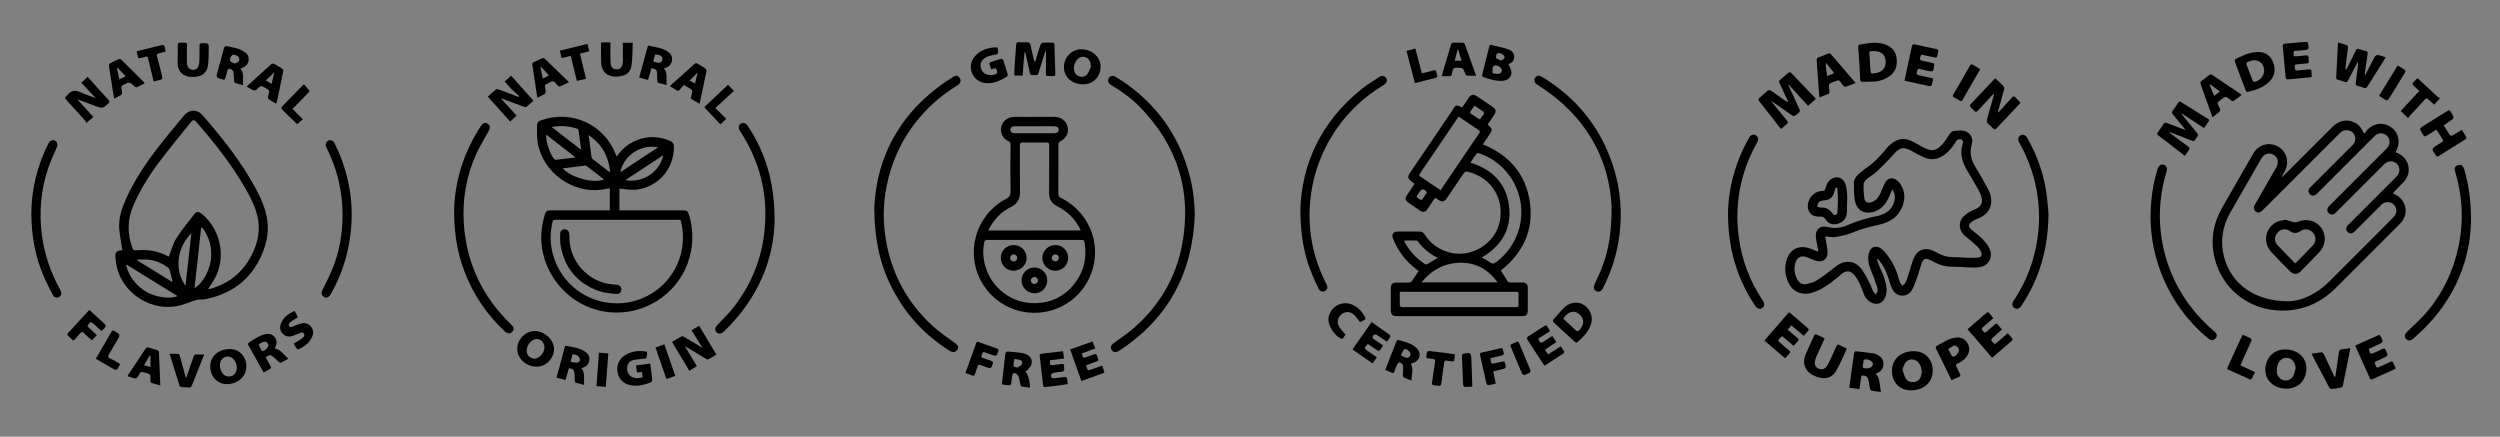 <?xml version="1.0" encoding="utf-8"?>
<!-- Generator: Adobe Illustrator 26.4.1, SVG Export Plug-In . SVG Version: 6.00 Build 0)  -->
<svg version="1.1" id="Vrstva_1" xmlns="http://www.w3.org/2000/svg" xmlns:xlink="http://www.w3.org/1999/xlink" x="0px" y="0px"
	 viewBox="0 0 200.39 35" style="enable-background:new 0 0 200.39 35;" xml:space="preserve">
<rect x="0" y="0" width="200.39" height="35" fill="#808080" stroke="none"/>
<style type="text/css">
	.st0{fill:#FFFFFF;}
</style>
<g id="PAGE__x7C__CBD_PRODUCTS">
	<g id="_x30_7_WHY_CHOOSE_---">
		<g id="_x2D_e-">
		</g>
	</g>
</g>
<g id="_x31_KRfUB.tif_00000137132500172837041880000006316986421816591751_">
	<g>
		<path d="M9.81,20.06c-0.09-0.58-0.2-1.13-0.25-1.69c-0.08-0.91,0.23-1.75,0.6-2.56c0.66-1.43,1.53-2.73,2.49-3.97
			c0.68-0.88,1.39-1.73,2.1-2.58c0.42-0.5,1.06-0.52,1.48-0.03c1.6,1.83,3.11,3.73,4.27,5.89c0.42,0.77,0.77,1.56,0.91,2.44
			c0.14,0.86,0.01,1.7-0.29,2.51c-0.8,2.13-2.33,3.41-4.55,3.89c-0.09,0.02-0.19,0.04-0.29,0.04c-0.6-0.03-1.12,0.26-1.67,0.43
			c-2.38,0.72-4.96-0.92-5.31-3.38c-0.02-0.17-0.05-0.34-0.05-0.52c-0.01-0.3,0.11-0.43,0.41-0.46C9.72,20.08,9.78,20.07,9.81,20.06
			z M16.69,23.16c0.02,0.01,0.03,0.02,0.05,0.01c0.04-0.01,0.08-0.01,0.12-0.02c1.59-0.45,2.73-1.43,3.42-2.92
			c0.41-0.89,0.58-1.82,0.38-2.79c-0.16-0.77-0.51-1.48-0.89-2.16c-1.12-2-2.54-3.78-4.03-5.5c-0.17-0.2-0.28-0.19-0.45,0.02
			c-0.86,1.07-1.74,2.14-2.57,3.24c-0.79,1.05-1.48,2.18-2.01,3.38c-0.51,1.14-0.52,2.29-0.1,3.46c0.05,0.13,0.12,0.19,0.26,0.18
			c0.1-0.01,0.21,0,0.31-0.01c0.81-0.04,1.57,0.11,2.28,0.49c0.04,0.02,0.09,0.02,0.08,0.02c0.2-0.5,0.32-1.02,0.59-1.45
			c0.44-0.69,0.97-1.33,1.47-1.98c0.15-0.19,0.35-0.17,0.57,0.01c1.49,1.22,1.96,3.37,1.09,5.1C17.09,22.56,16.88,22.85,16.69,23.16
			z M15.59,23.09c0.7-0.39,1.3-1.55,1.34-2.53c0.04-0.87-0.2-1.64-0.73-2.32c-0.03,0-0.05,0.01-0.08,0.01
			C15.95,19.85,15.78,21.46,15.59,23.09z M10.16,21.22c-0.02,0.02-0.03,0.03-0.05,0.05c0.22,0.83,0.69,1.48,1.4,1.98
			c0.87,0.62,2.18,0.74,2.72,0.48C12.86,22.89,11.51,22.05,10.16,21.22z M14.87,22.9c0.16-1.43,0.31-2.79,0.47-4.21
			C14.2,19.83,13.94,21.62,14.87,22.9z M10.99,20.81c-0.01,0.01-0.01,0.03-0.02,0.04c0.93,0.58,1.87,1.15,2.83,1.75
			c0.01-0.07,0.01-0.1,0.01-0.12c-0.07-0.29-0.13-0.58-0.22-0.86c-0.02-0.08-0.09-0.15-0.16-0.2c-0.44-0.32-0.93-0.53-1.46-0.6
			C11.64,20.78,11.31,20.81,10.99,20.81z"/>
		<path d="M2.51,17.15c0.01-1.91,0.45-3.82,1.36-5.63c0.09-0.17,0.2-0.29,0.4-0.28c0.28,0.01,0.4,0.29,0.28,0.58
			c-0.21,0.5-0.45,0.98-0.63,1.49c-0.64,1.81-0.81,3.66-0.56,5.56c0.21,1.54,0.7,2.98,1.46,4.34c0.05,0.09,0.1,0.21,0.09,0.31
			c0,0.17-0.11,0.28-0.27,0.32c-0.19,0.05-0.33-0.04-0.41-0.2c-0.28-0.57-0.59-1.13-0.82-1.72C2.8,20.43,2.53,18.87,2.51,17.15z"/>
		<path d="M27.46,17.18c-0.01-1.8-0.41-3.57-1.24-5.25c-0.02-0.05-0.05-0.1-0.07-0.15c-0.09-0.22-0.02-0.42,0.16-0.51
			c0.19-0.09,0.4-0.01,0.5,0.2c0.17,0.36,0.35,0.72,0.49,1.1c0.83,2.11,1.08,4.29,0.75,6.52c-0.23,1.59-0.74,3.09-1.54,4.49
			c-0.15,0.26-0.34,0.34-0.54,0.22c-0.2-0.11-0.24-0.31-0.12-0.56c0.25-0.52,0.52-1.02,0.74-1.55
			C27.19,20.27,27.46,18.78,27.46,17.18z"/>
		<path d="M7.68,7.87c-0.4-0.43-0.77-0.82-1.16-1.24C6.7,6.47,6.86,6.33,7.03,6.16C7.2,6.34,7.35,6.51,7.49,6.67
			c0.4,0.45,0.8,0.9,1.21,1.34C8.8,8.11,8.8,8.18,8.7,8.28C8.23,8.7,8.23,8.71,7.65,8.5C7.24,8.35,6.83,8.19,6.43,8.04
			C6.37,8.02,6.31,8,6.2,7.97c0.45,0.49,0.86,0.93,1.28,1.4C7.3,9.53,7.14,9.67,6.93,9.86c-0.04-0.07-0.06-0.13-0.1-0.18
			C6.32,9.12,5.82,8.55,5.3,7.99c-0.11-0.12-0.1-0.2,0.02-0.28c0.02-0.02,0.05-0.03,0.06-0.06c0.31-0.44,0.69-0.44,1.14-0.23
			C6.88,7.59,7.26,7.71,7.68,7.87z"/>
		<path d="M18.42,27.98c0.77,0,1.34,0.6,1.33,1.42c-0.01,0.78-0.7,1.39-1.57,1.39c-0.76,0-1.33-0.61-1.33-1.41
			C16.85,28.56,17.5,27.98,18.42,27.98z M18.98,29.44c-0.01-0.23-0.09-0.49-0.3-0.69c-0.34-0.32-0.88-0.18-1.02,0.27
			c-0.08,0.28-0.03,0.54,0.1,0.78c0.15,0.3,0.44,0.43,0.74,0.36C18.79,30.1,18.98,29.84,18.98,29.44z"/>
		<path d="M22.02,27.93c0.51,0.09,0.73,0.52,1.1,0.82c-0.22,0.12-0.4,0.23-0.59,0.32c-0.04,0.02-0.12-0.01-0.16-0.04
			c-0.14-0.12-0.28-0.25-0.41-0.38c-0.24-0.23-0.36-0.23-0.66-0.01c0.12,0.22,0.24,0.46,0.37,0.68c0.09,0.14,0.06,0.22-0.08,0.29
			c-0.15,0.07-0.29,0.16-0.46,0.25c-0.2-0.36-0.39-0.71-0.59-1.06c-0.2-0.36-0.4-0.73-0.61-1.09c-0.07-0.11-0.08-0.19,0.05-0.27
			c0.42-0.25,0.8-0.57,1.3-0.66c0.3-0.06,0.55,0,0.74,0.25c0.19,0.25,0.19,0.52,0.04,0.8C22.05,27.85,22.04,27.87,22.02,27.93z
			 M21.52,27.66c-0.01-0.02-0.01-0.05-0.03-0.08c-0.08-0.19-0.25-0.24-0.49-0.13c-0.28,0.13-0.29,0.15-0.16,0.4
			c0.04,0.07,0.08,0.15,0.12,0.22c0.02,0.03,0.06,0.06,0.09,0.06C21.22,28.14,21.52,27.84,21.52,27.66z"/>
		<path d="M19.28,5.49c0.32,0.41,0.15,0.87,0.21,1.34c-0.24-0.07-0.44-0.11-0.63-0.18c-0.05-0.02-0.1-0.1-0.1-0.16
			c-0.02-0.19-0.01-0.37-0.03-0.56c-0.01-0.1-0.02-0.23-0.08-0.29c-0.08-0.08-0.21-0.12-0.32-0.15c-0.02,0-0.09,0.13-0.11,0.21
			c-0.06,0.18-0.11,0.37-0.16,0.56c-0.03,0.13-0.1,0.15-0.21,0.11c-0.01,0-0.01,0-0.02-0.01c-0.53-0.14-0.52-0.14-0.38-0.66
			c0.17-0.6,0.34-1.2,0.49-1.8c0.05-0.18,0.13-0.23,0.3-0.19c0.29,0.07,0.6,0.11,0.89,0.21c0.2,0.07,0.39,0.18,0.56,0.31
			c0.4,0.32,0.3,0.95-0.17,1.16C19.43,5.44,19.36,5.46,19.28,5.49z M18.78,5.09c0.26-0.04,0.39-0.15,0.4-0.34
			c0-0.2-0.21-0.36-0.49-0.37c-0.11-0.01-0.3,0.3-0.24,0.49C18.47,4.98,18.66,5.02,18.78,5.09z"/>
		<path d="M14.25,4.36c0-0.25,0-0.5,0-0.75c0-0.13,0.03-0.19,0.17-0.19c0.71,0.02,0.55-0.08,0.56,0.55c0,0.33-0.01,0.66,0,1
			c0,0.12,0.02,0.24,0.06,0.34c0.07,0.19,0.23,0.29,0.44,0.29c0.21,0,0.36-0.1,0.43-0.3c0.04-0.14,0.07-0.28,0.07-0.43
			c0.01-0.4,0.02-0.8,0.01-1.2c0-0.15,0.04-0.21,0.2-0.21c0.55,0,0.55-0.01,0.54,0.55c-0.01,0.43,0,0.86-0.07,1.28
			c-0.08,0.53-0.47,0.84-1.01,0.87c-0.19,0.01-0.39,0.01-0.58-0.03c-0.51-0.11-0.81-0.48-0.83-1.02C14.23,4.85,14.24,4.6,14.25,4.36
			C14.24,4.36,14.24,4.36,14.25,4.36z"/>
		<path d="M22.13,8.31c-0.21-0.12-0.39-0.22-0.57-0.34c-0.05-0.03-0.07-0.11-0.08-0.16c-0.01-0.03,0.01-0.07,0.01-0.1
			c0.03-0.15,0.13-0.38,0.07-0.45C21.4,7.09,21.18,7,20.98,6.9c-0.04-0.02-0.14,0.03-0.19,0.08C20.43,7.31,20.43,7.32,20,7.07
			c-0.07-0.04-0.14-0.09-0.23-0.14c0.14-0.13,0.26-0.24,0.39-0.35c0.51-0.46,1.03-0.93,1.54-1.4c0.11-0.1,0.2-0.11,0.33-0.03
			c0.19,0.12,0.39,0.22,0.57,0.34c0.06,0.04,0.12,0.13,0.11,0.19c-0.17,0.84-0.35,1.68-0.52,2.52C22.17,8.22,22.15,8.25,22.13,8.31z
			 M21.77,6.72c0.08-0.33,0.15-0.62,0.22-0.92c-0.24,0.23-0.45,0.43-0.69,0.64C21.45,6.53,21.59,6.61,21.77,6.72z"/>
		<path d="M12.85,30.89c-0.25-0.07-0.47-0.12-0.69-0.19c-0.04-0.01-0.07-0.08-0.1-0.13c-0.01-0.02,0-0.05,0-0.08
			c-0.01-0.16,0.03-0.41-0.06-0.47c-0.17-0.13-0.42-0.16-0.64-0.21c-0.04-0.01-0.12,0.06-0.15,0.11c-0.1,0.14-0.17,0.37-0.29,0.4
			c-0.16,0.04-0.37-0.07-0.55-0.12c-0.05-0.01-0.09-0.03-0.15-0.06c0.06-0.09,0.11-0.17,0.16-0.25c0.42-0.63,0.84-1.27,1.26-1.9
			c0.09-0.13,0.17-0.18,0.32-0.12c0.21,0.07,0.43,0.12,0.63,0.19c0.06,0.02,0.15,0.09,0.15,0.14
			C12.77,29.07,12.81,29.96,12.85,30.89z M12.06,28.51c-0.02,0-0.04-0.01-0.06-0.01c-0.15,0.25-0.3,0.5-0.46,0.78
			c0.19,0.05,0.35,0.1,0.52,0.15C12.06,29.1,12.06,28.81,12.06,28.51z"/>
		<path d="M11.59,6.68c-0.21,0.11-0.41,0.22-0.62,0.31c-0.05,0.02-0.14-0.02-0.19-0.06c-0.39-0.37-0.39-0.37-0.87-0.14
			C9.76,6.86,9.71,6.95,9.74,7.12c0.09,0.45,0.08,0.45-0.33,0.65C9.34,7.81,9.26,7.85,9.15,7.9C9.1,7.63,9.06,7.38,9.02,7.13
			c-0.1-0.61-0.18-1.22-0.28-1.82c-0.02-0.14,0.02-0.2,0.13-0.26c0.21-0.1,0.41-0.21,0.62-0.3c0.06-0.03,0.19-0.02,0.23,0.03
			c0.61,0.6,1.22,1.21,1.82,1.81C11.55,6.61,11.56,6.63,11.59,6.68z M9.42,5.42C9.4,5.43,9.38,5.44,9.37,5.45
			c0.06,0.3,0.13,0.59,0.2,0.92c0.18-0.09,0.32-0.16,0.5-0.26C9.84,5.86,9.63,5.64,9.42,5.42z"/>
		<path d="M13.59,28.36c0.24,0,0.48-0.01,0.71,0.01c0.04,0,0.1,0.1,0.12,0.17c0.16,0.58,0.31,1.16,0.48,1.76
			c0.03-0.06,0.06-0.1,0.08-0.15c0.18-0.52,0.35-1.03,0.53-1.55c0.04-0.13,0.11-0.21,0.27-0.19c0.18,0.02,0.37,0,0.59,0
			c-0.18,0.45-0.34,0.86-0.5,1.26c-0.16,0.41-0.33,0.82-0.49,1.23c-0.05,0.12-0.12,0.17-0.25,0.16c-0.19-0.02-0.39-0.01-0.58-0.03
			c-0.06-0.01-0.15-0.06-0.16-0.11c-0.26-0.82-0.51-1.63-0.76-2.45C13.6,28.44,13.6,28.4,13.59,28.36z"/>
		<path d="M23.54,27.54c0.22-0.13,0.43-0.24,0.62-0.38c0.13-0.1,0.32-0.23,0.2-0.42c-0.12-0.19-0.3-0.04-0.45,0.01
			c-0.17,0.06-0.33,0.14-0.5,0.19c-0.29,0.08-0.55,0.02-0.76-0.2c-0.21-0.23-0.24-0.5-0.14-0.78c0.19-0.51,0.59-0.82,1.11-1.04
			c0.09,0.18,0.17,0.34,0.26,0.51c-0.06,0.04-0.1,0.06-0.15,0.09c-0.13,0.09-0.28,0.16-0.4,0.26c-0.11,0.09-0.25,0.21-0.15,0.36
			c0.1,0.16,0.25,0.05,0.37,0c0.19-0.07,0.37-0.16,0.56-0.21c0.29-0.08,0.56-0.03,0.78,0.21c0.21,0.24,0.27,0.51,0.15,0.81
			c-0.21,0.51-0.61,0.83-1.1,1.04c-0.04,0.02-0.14-0.02-0.16-0.06C23.68,27.82,23.61,27.67,23.54,27.54z"/>
		<path d="M5.89,27.31c-0.17-0.16-0.32-0.28-0.45-0.42c-0.03-0.03-0.04-0.14-0.01-0.17c0.56-0.62,1.12-1.22,1.69-1.84
			c0.01-0.01,0.02-0.01,0.06-0.02c0.27,0.24,0.54,0.49,0.82,0.75c0.06,0.05,0.11,0.1,0.17,0.15c0.41,0.37,0.41,0.37-0.04,0.77
			c-0.18-0.16-0.36-0.33-0.54-0.49C7.27,25.74,7.24,25.75,7,26.15c0.24,0.23,0.49,0.46,0.76,0.71C7.63,27,7.5,27.13,7.36,27.28
			c-0.21-0.19-0.42-0.36-0.6-0.56c-0.14-0.15-0.24-0.13-0.36,0.02C6.25,26.94,6.08,27.11,5.89,27.31z"/>
		<path d="M12.32,6.53c-0.09-0.35-0.17-0.68-0.25-1.02c-0.07-0.28-0.14-0.55-0.2-0.83c-0.03-0.13-0.08-0.17-0.22-0.13
			c-0.18,0.06-0.36,0.09-0.56,0.13c-0.05-0.2-0.09-0.37-0.14-0.57c0.54-0.13,1.06-0.26,1.58-0.39c0.09-0.02,0.19-0.05,0.28-0.07
			c0.35-0.08,0.36-0.08,0.43,0.28c0.01,0.06,0.02,0.12,0.04,0.21c-0.18,0.04-0.35,0.09-0.52,0.13c-0.15,0.03-0.22,0.08-0.17,0.26
			c0.15,0.52,0.26,1.05,0.4,1.57c0.04,0.17,0.04,0.28-0.18,0.3C12.65,6.44,12.5,6.49,12.32,6.53z"/>
		<path d="M23.45,8.73c0.28,0.28,0.54,0.54,0.82,0.83c-0.14,0.12-0.29,0.25-0.45,0.39c-0.14-0.14-0.3-0.29-0.46-0.44
			c-0.25-0.25-0.51-0.49-0.75-0.74c-0.04-0.04-0.06-0.17-0.03-0.2c0.57-0.6,1.15-1.19,1.74-1.78c0.01-0.01,0.03-0.01,0.06-0.02
			c0.14,0.17,0.28,0.34,0.45,0.54C24.41,7.75,23.94,8.23,23.45,8.73z"/>
		<path d="M9.61,29.17c0,0.04,0,0.05,0,0.05c-0.25,0.52-0.25,0.52-0.74,0.23C8.48,29.23,8.09,29,7.68,28.76
			c0.15-0.26,0.3-0.51,0.44-0.76c0.27-0.46,0.54-0.92,0.8-1.38c0.07-0.13,0.14-0.16,0.27-0.08c0.47,0.28,0.47,0.27,0.2,0.74
			c-0.22,0.38-0.44,0.77-0.67,1.15c-0.08,0.13-0.07,0.2,0.07,0.28C9.08,28.85,9.35,29.02,9.61,29.17z"/>
	</g>
</g>
<g id="oUfXKO.tif_00000025423784611279163740000017211552766059966363_">
	<g>
		<path d="M49.43,12.55c0.3-0.43,0.65-0.8,1.1-1.06c1.04-0.6,2.11-0.66,3.2-0.19c0.19,0.08,0.29,0.23,0.29,0.44
			c0.02,1.81-1.3,3.28-3.02,3.46c-0.39,0.04-0.78-0.03-1.17-0.06c-0.05,0-0.11-0.02-0.18-0.03c0,0.58,0,1.15,0,1.75
			c0.09,0,0.17,0,0.25,0c1.61,0,3.21,0,4.82,0c0.33,0,0.41,0.05,0.51,0.37c0.78,2.56-0.19,5.41-2.57,6.89
			c-3.08,1.91-7.02,0.79-8.64-2.45c-0.71-1.43-0.82-2.93-0.35-4.46c0.09-0.29,0.17-0.35,0.48-0.35c1.49,0,2.98,0,4.47,0
			c0.08,0,0.16,0,0.26,0c0-0.6,0-1.18,0-1.77c-0.21,0.04-0.41,0.08-0.61,0.11c-2.43,0.33-4.79-1.4-5.18-3.82
			c-0.07-0.45-0.04-0.91-0.04-1.36c0-0.2,0.12-0.31,0.3-0.37c2.43-0.88,5.06,0.3,5.99,2.69C49.36,12.4,49.39,12.46,49.43,12.55z
			 M54.55,17.63c-0.05,0-0.09-0.01-0.13-0.01c-3.31,0-6.62,0-9.93,0c-0.13,0-0.17,0.05-0.2,0.17c-0.18,0.73-0.2,1.47-0.06,2.21
			c0.52,2.72,2.99,4.55,5.74,4.29c2.39-0.23,4.34-2.06,4.71-4.43C54.79,19.11,54.76,18.37,54.55,17.63z M47.18,10.83
			c0.08,0.6,0.16,1.2,0.24,1.8c0.01,0.05,0.07,0.1,0.11,0.14c0.41,0.32,0.82,0.64,1.23,0.95c0.04,0.03,0.08,0.05,0.15,0.09
			C48.79,12.53,48.24,11.54,47.18,10.83z M45.1,13.5c0.74,0.77,2.5,1.23,3.31,0.88c-0.47-0.37-0.93-0.73-1.4-1.08
			c-0.03-0.02-0.08-0.04-0.12-0.03C46.31,13.35,45.72,13.42,45.1,13.5z M46.13,12.62c-0.81-0.63-1.57-1.22-2.35-1.83
			c-0.05,0.5,0.31,1.6,0.64,1.96c0.03,0.03,0.09,0.06,0.14,0.06C45.06,12.75,45.56,12.69,46.13,12.62z M44.22,10.18
			c0.8,0.62,1.55,1.21,2.36,1.83c-0.07-0.57-0.14-1.08-0.21-1.59c-0.01-0.04-0.05-0.09-0.09-0.1
			C45.63,10.11,44.96,10.04,44.22,10.18z M52.75,11.81c-1.52-0.3-2.83,0.82-3.02,1.99C50.73,13.14,51.73,12.49,52.75,11.81z
			 M53.16,12.44c-1.02,0.67-2.01,1.32-3.02,1.99C51.42,14.71,52.9,13.82,53.16,12.44z"/>
		<path d="M36.4,17c0.02-2.39,0.74-4.77,2.17-6.93c0.1-0.14,0.22-0.26,0.39-0.21c0.12,0.03,0.26,0.14,0.29,0.24
			c0.04,0.12-0.02,0.28-0.08,0.4c-0.33,0.62-0.72,1.22-1,1.86c-0.8,1.77-1.12,3.64-0.99,5.58c0.22,3.19,1.5,5.87,3.8,8.08
			c0.14,0.14,0.25,0.29,0.14,0.49c-0.09,0.17-0.23,0.24-0.41,0.2c-0.08-0.02-0.16-0.08-0.23-0.13c-1.47-1.37-2.56-2.99-3.27-4.87
			C36.67,20.27,36.41,18.76,36.4,17z"/>
		<path d="M62.09,17.67c-0.06,3.2-1.39,6.34-4.06,8.9c-0.19,0.18-0.36,0.21-0.52,0.12c-0.24-0.15-0.24-0.4-0.02-0.63
			c0.42-0.44,0.86-0.87,1.24-1.34c1.55-1.95,2.42-4.18,2.59-6.67c0.19-2.73-0.49-5.24-1.99-7.53c-0.17-0.25-0.15-0.47,0.04-0.6
			c0.19-0.13,0.4-0.07,0.55,0.15c0.48,0.71,0.89,1.47,1.21,2.26C61.76,13.89,62.08,15.5,62.09,17.67z"/>
		<path d="M55.25,29.72c-0.46-0.78-0.92-1.53-1.38-2.31c0.26-0.15,0.5-0.31,0.75-0.44c0.05-0.03,0.16,0,0.22,0.04
			c0.5,0.29,1,0.59,1.47,0.87c-0.27-0.44-0.57-0.91-0.88-1.41c0.2-0.12,0.39-0.24,0.61-0.36c0.46,0.77,0.92,1.53,1.38,2.31
			c-0.22,0.14-0.44,0.27-0.66,0.39c-0.04,0.02-0.12-0.01-0.16-0.04c-0.53-0.32-1.05-0.64-1.58-0.96c-0.03-0.02-0.06-0.03-0.11-0.03
			c0.31,0.51,0.62,1.03,0.95,1.57C55.64,29.48,55.46,29.59,55.25,29.72z"/>
		<path d="M41.62,7.71c-0.2-0.18-0.42-0.36-0.61-0.56c-0.19-0.19-0.36-0.4-0.56-0.62c0.17-0.15,0.33-0.3,0.52-0.46
			c0.6,0.67,1.19,1.32,1.79,2c-0.19,0.17-0.37,0.34-0.56,0.49c-0.04,0.03-0.13,0.02-0.19,0c-0.57-0.21-1.14-0.42-1.71-0.63
			c-0.04-0.01-0.08-0.03-0.13-0.02c0.41,0.45,0.82,0.9,1.24,1.36c-0.18,0.16-0.34,0.3-0.52,0.47c-0.6-0.67-1.19-1.33-1.79-2
			c0.22-0.19,0.42-0.39,0.64-0.56c0.05-0.04,0.16-0.03,0.23-0.01c0.51,0.18,1.01,0.38,1.51,0.57c0.03,0.01,0.06,0.02,0.09,0.03
			C41.59,7.75,41.61,7.73,41.62,7.71z"/>
		<path d="M43.03,29.39c-0.87,0-1.58-0.66-1.57-1.44c0.01-0.77,0.67-1.42,1.42-1.42c0.77,0.01,1.53,0.72,1.53,1.44
			C44.42,28.72,43.77,29.39,43.03,29.39z M43.64,27.85c0-0.55-0.51-0.84-0.93-0.58c-0.29,0.17-0.45,0.45-0.49,0.78
			c-0.03,0.27,0.09,0.49,0.33,0.62c0.24,0.13,0.47,0.1,0.68-0.07C43.49,28.4,43.63,28.13,43.64,27.85z"/>
		<path d="M51.51,30.24c-0.02-0.14-0.03-0.27-0.05-0.41c-0.14,0.01-0.26,0.01-0.4,0.02c-0.03-0.18-0.05-0.35-0.08-0.56
			c0.38-0.05,0.75-0.1,1.14-0.15c0.04,0.31,0.08,0.62,0.12,0.92c0.07,0.57,0.07,0.57-0.48,0.73c-0.39,0.12-0.8,0.17-1.21,0.09
			c-0.55-0.11-0.93-0.47-1.04-0.99c-0.11-0.55,0.08-1.08,0.54-1.38c0.51-0.34,1.08-0.43,1.69-0.34c0.12,0.02,0.16,0.06,0.13,0.18
			c-0.03,0.14-0.04,0.29-0.06,0.38c-0.37,0.04-0.73,0.06-1.07,0.14c-0.28,0.07-0.45,0.29-0.47,0.59c-0.02,0.31,0.08,0.58,0.36,0.74
			C50.91,30.35,51.2,30.34,51.51,30.24z"/>
		<path d="M53.44,6.82c-0.25-0.07-0.46-0.12-0.67-0.18c-0.04-0.01-0.08-0.09-0.08-0.14c-0.02-0.16-0.02-0.33-0.02-0.5
			c0-0.38-0.05-0.45-0.45-0.54c-0.09,0.31-0.18,0.63-0.28,0.95c-0.24-0.07-0.47-0.13-0.71-0.2c0.24-0.85,0.47-1.69,0.71-2.56
			c0.6,0.14,1.23,0.16,1.72,0.6c0.38,0.35,0.24,0.99-0.25,1.17c-0.06,0.02-0.12,0.03-0.19,0.06C53.55,5.88,53.38,6.35,53.44,6.82z
			 M52.52,4.35c-0.06,0.21-0.11,0.39-0.16,0.58c0.23,0.06,0.46,0.2,0.66,0.01c0.07-0.06,0.11-0.23,0.07-0.31
			C53,4.4,52.76,4.4,52.52,4.35z"/>
		<path d="M46.61,29.51c0.32,0.42,0.16,0.88,0.22,1.35c-0.25-0.07-0.46-0.12-0.67-0.18c-0.04-0.01-0.08-0.09-0.08-0.14
			c-0.02-0.18-0.02-0.36-0.03-0.54c-0.01-0.33-0.09-0.43-0.45-0.49c-0.09,0.31-0.17,0.62-0.27,0.95c-0.24-0.06-0.47-0.13-0.72-0.19
			c0.23-0.86,0.46-1.7,0.69-2.56c0.57,0.11,1.13,0.15,1.62,0.49c0.25,0.18,0.37,0.41,0.31,0.71c-0.06,0.3-0.24,0.49-0.54,0.57
			C46.68,29.48,46.65,29.49,46.61,29.51z M45.9,28.38c-0.06,0.22-0.11,0.41-0.16,0.62c0.18,0.03,0.32,0.06,0.47,0.07
			c0.16,0,0.29-0.1,0.28-0.25c-0.01-0.11-0.09-0.24-0.19-0.31C46.2,28.44,46.06,28.42,45.9,28.38z"/>
		<path d="M49.92,3.43c0.29,0,0.52,0,0.8,0c-0.03,0.62-0.01,1.23-0.1,1.83c-0.09,0.59-0.5,0.85-1.16,0.88
			c-0.76,0.03-1.22-0.35-1.27-1.09c-0.03-0.54-0.01-1.09-0.01-1.65c0.27,0,0.51,0,0.75,0c0,0.34,0,0.65,0,0.97
			c0,0.25-0.01,0.5,0.02,0.75c0.03,0.27,0.2,0.43,0.45,0.44c0.25,0.01,0.42-0.11,0.49-0.39c0.03-0.13,0.04-0.26,0.04-0.39
			C49.93,4.33,49.92,3.89,49.92,3.43z"/>
		<path d="M56.05,8.31c-0.22-0.13-0.45-0.27-0.69-0.41c0.05-0.19,0.1-0.37,0.13-0.56c0.01-0.05-0.02-0.13-0.06-0.16
			c-0.18-0.12-0.38-0.23-0.62-0.37c-0.11,0.13-0.23,0.26-0.33,0.39c-0.07,0.08-0.13,0.1-0.23,0.04c-0.17-0.11-0.35-0.21-0.55-0.33
			c0.04-0.05,0.07-0.08,0.1-0.11c0.62-0.55,1.24-1.1,1.85-1.66c0.1-0.09,0.17-0.1,0.28-0.03c0.2,0.13,0.41,0.23,0.6,0.37
			c0.06,0.04,0.11,0.15,0.1,0.21c-0.17,0.86-0.36,1.72-0.54,2.57C56.09,8.27,56.08,8.28,56.05,8.31z M55.92,5.81
			c-0.21,0.21-0.43,0.42-0.64,0.64c0.13,0.07,0.27,0.15,0.43,0.24C55.78,6.37,55.85,6.08,55.92,5.81z"/>
		<path d="M43.07,7.84c-0.11-0.71-0.21-1.38-0.31-2.05c-0.03-0.19-0.05-0.38-0.09-0.57c-0.02-0.12,0-0.19,0.12-0.24
			c0.23-0.1,0.45-0.22,0.67-0.32c0.05-0.02,0.14-0.01,0.18,0.02c0.65,0.62,1.29,1.25,1.97,1.91c-0.28,0.14-0.51,0.25-0.74,0.35
			c-0.03,0.01-0.11-0.03-0.15-0.07c-0.13-0.12-0.24-0.33-0.39-0.35c-0.16-0.02-0.33,0.14-0.5,0.21c-0.16,0.06-0.18,0.15-0.14,0.3
			c0.09,0.45,0.09,0.45-0.32,0.66C43.28,7.74,43.2,7.78,43.07,7.84z M43.99,6.03c-0.22-0.23-0.42-0.45-0.63-0.68
			c-0.01,0.01-0.03,0.01-0.04,0.02c0.06,0.3,0.12,0.6,0.19,0.92c0.15-0.08,0.28-0.14,0.4-0.2C43.93,6.08,43.95,6.06,43.99,6.03z"/>
		<path d="M46.97,6.31c-0.25,0.06-0.49,0.12-0.73,0.18c-0.17-0.68-0.33-1.34-0.49-2.01c-0.25,0.06-0.48,0.11-0.73,0.17
			c-0.05-0.19-0.09-0.38-0.15-0.59c0.74-0.18,1.47-0.36,2.22-0.54c0.05,0.21,0.09,0.39,0.14,0.59c-0.25,0.06-0.48,0.12-0.74,0.19
			C46.65,4.97,46.81,5.62,46.97,6.31z"/>
		<path d="M57.74,9.97c-0.42-0.45-0.84-0.9-1.29-1.38c0.6-0.56,1.25-1.17,1.9-1.79c0.1,0.1,0.27,0.27,0.48,0.48
			c-0.5,0.46-0.99,0.92-1.49,1.38c0.32,0.31,0.59,0.58,0.87,0.86C58.05,9.69,57.91,9.82,57.74,9.97z"/>
		<path d="M54.13,30.13c-0.24,0.08-0.47,0.16-0.71,0.25c-0.29-0.85-0.58-1.67-0.88-2.53c0.24-0.08,0.47-0.17,0.71-0.25
			C53.55,28.45,53.83,29.28,54.13,30.13z"/>
		<path d="M48.56,31.01c-0.27-0.02-0.5-0.04-0.75-0.06c0.07-0.9,0.13-1.78,0.2-2.68c0.25,0.02,0.49,0.04,0.75,0.06
			C48.7,29.22,48.63,30.11,48.56,31.01z"/>
		<path class="st0" d="M52.75,11.81c-1.03,0.68-2.02,1.33-3.02,1.99"/>
		<path d="M45.64,18.98c-0.02,1.95,1.48,3.62,3.4,3.81c0.12,0.01,0.25,0.02,0.37,0.03c0.24,0.02,0.39,0.16,0.4,0.37
			c0,0.22-0.16,0.4-0.41,0.37c-0.45-0.05-0.91-0.07-1.33-0.21c-1.75-0.6-2.81-1.83-3.13-3.66c-0.05-0.3-0.05-0.62-0.04-0.93
			c0-0.25,0.16-0.39,0.37-0.38c0.22,0.01,0.36,0.17,0.36,0.42C45.65,18.86,45.64,18.93,45.64,18.98z"/>
	</g>
</g>
<g id="LAKhqE.tif_00000124141096075732208780000004679379527764896658_">
	<g>
		<path d="M82.92,9.37c0.53,0,1.05,0,1.58,0c0.56,0,0.97,0.31,1.08,0.81c0.11,0.47-0.13,0.92-0.62,1.17
			c-0.06,0.03-0.12,0.12-0.12,0.18c-0.01,1.34,0,2.69-0.01,4.03c0,0.18,0.11,0.25,0.25,0.32c0.79,0.4,1.42,0.97,1.91,1.71
			c1.78,2.73,0.39,6.42-2.75,7.3c-2.61,0.73-5.27-0.76-6.01-3.37c-0.61-2.18,0.4-4.53,2.41-5.58c0.27-0.14,0.36-0.29,0.36-0.59
			c-0.02-1.25-0.01-2.49,0-3.74c0-0.15-0.03-0.23-0.18-0.3c-0.44-0.2-0.66-0.66-0.57-1.11c0.09-0.47,0.5-0.81,0.99-0.83
			c0.28-0.01,0.57,0,0.85,0C82.37,9.37,82.64,9.37,82.92,9.37z M82.92,19.23c-1.25,0-2.5,0-3.76,0c-0.16,0-0.23,0.04-0.27,0.2
			c-0.13,0.64-0.09,1.28,0.09,1.9c0.51,1.78,2.12,3,3.98,2.97c1.4-0.02,2.53-0.63,3.33-1.79c0.62-0.9,0.82-1.9,0.66-2.98
			c-0.05-0.3-0.05-0.3-0.37-0.3C85.37,19.23,84.15,19.23,82.92,19.23z M86.62,18.47c-0.03-0.07-0.04-0.12-0.07-0.17
			c-0.4-0.77-1-1.36-1.78-1.75c-0.48-0.24-0.69-0.59-0.68-1.12c0.02-1.26,0-2.52,0.01-3.78c0-0.18-0.05-0.24-0.23-0.23
			c-0.63,0.01-1.26,0.01-1.89,0c-0.19,0-0.23,0.06-0.23,0.24c0.01,1.24-0.01,2.48,0.01,3.72c0.01,0.59-0.22,0.96-0.74,1.22
			c-0.69,0.33-1.21,0.86-1.61,1.51c-0.07,0.11-0.12,0.22-0.19,0.37C81.7,18.47,84.14,18.47,86.62,18.47z M82.92,10.12
			c-0.52,0-1.05,0-1.57,0c-0.24,0-0.36,0.1-0.36,0.28c0,0.18,0.13,0.28,0.36,0.28c1.05,0,2.1,0,3.15,0c0.23,0,0.36-0.1,0.36-0.28
			c0-0.18-0.12-0.28-0.36-0.28C83.97,10.11,83.45,10.12,82.92,10.12z"/>
		<path d="M70.08,16.63c0.18-4.19,2.21-7.9,6.28-10.44c0.15-0.1,0.33-0.18,0.48-0.04c0.09,0.08,0.18,0.24,0.16,0.35
			c-0.02,0.12-0.13,0.26-0.24,0.33c-0.72,0.44-1.4,0.94-2.02,1.52c-1.76,1.64-2.94,3.61-3.53,5.94c-0.4,1.57-0.48,3.16-0.23,4.76
			c0.44,2.8,1.7,5.19,3.8,7.1c0.56,0.51,1.2,0.93,1.81,1.38c0.14,0.11,0.27,0.24,0.2,0.41c-0.05,0.12-0.17,0.24-0.29,0.28
			c-0.09,0.03-0.24-0.02-0.34-0.08c-1.95-1.21-3.47-2.82-4.55-4.84C70.59,21.38,70.09,19.35,70.08,16.63z"/>
		<path d="M95.77,17.21c-0.17,4.66-2.12,8.33-6.06,10.9c-0.24,0.15-0.4,0.15-0.55,0.01c-0.2-0.19-0.15-0.44,0.11-0.62
			c0.58-0.42,1.19-0.82,1.72-1.3c1.99-1.78,3.28-3.99,3.77-6.62c0.79-4.24-0.38-7.91-3.38-10.99c-0.65-0.67-1.4-1.23-2.21-1.71
			c-0.05-0.03-0.1-0.06-0.14-0.09c-0.21-0.14-0.27-0.35-0.15-0.53c0.11-0.18,0.33-0.24,0.54-0.1c0.39,0.24,0.78,0.48,1.14,0.76
			c2.44,1.83,4.03,4.22,4.8,7.17C95.63,15.1,95.75,16.14,95.77,17.21z"/>
		<path d="M81.98,6.06c-0.24,0-0.45,0-0.67,0c0-0.18-0.01-0.35,0-0.51c0.04-0.65,0.1-1.3,0.14-1.95c0.01-0.16,0.06-0.24,0.24-0.22
			c0.21,0.02,0.42,0.02,0.62,0.01c0.18-0.01,0.26,0.06,0.3,0.23c0.08,0.41,0.18,0.81,0.27,1.21c0.01,0.04,0.03,0.09,0.09,0.13
			c0.07-0.24,0.14-0.48,0.22-0.72c0.07-0.23,0.14-0.46,0.23-0.69c0.02-0.06,0.12-0.13,0.19-0.13c0.25-0.01,0.5,0.01,0.75,0
			c0.12,0,0.15,0.05,0.16,0.16c0.02,0.79,0.04,1.58,0.07,2.36c0,0.13-0.04,0.17-0.17,0.16c-0.7-0.02-0.57,0.1-0.58-0.56
			c-0.01-0.41,0-0.82,0-1.22c0-0.07,0-0.13,0-0.2c-0.02,0-0.03-0.01-0.05-0.01c-0.11,0.35-0.22,0.7-0.33,1.05
			c-0.08,0.24-0.16,0.47-0.22,0.71c-0.03,0.11-0.09,0.15-0.21,0.15c-0.53-0.02-0.43,0.05-0.53-0.4c-0.11-0.48-0.21-0.97-0.32-1.45
			c-0.02,0-0.04,0-0.05-0.01C82.05,4.81,82.01,5.43,81.98,6.06z"/>
		<path d="M86.83,6.76c-0.9,0-1.55-0.58-1.55-1.38c0-0.8,0.62-1.43,1.41-1.43c0.84,0,1.53,0.63,1.53,1.38
			C88.22,6.15,87.62,6.76,86.83,6.76z M87.47,5.29c-0.02-0.01-0.04-0.02-0.05-0.03c0.01-0.34-0.15-0.59-0.43-0.68
			c-0.28-0.09-0.56,0.03-0.74,0.32c-0.14,0.22-0.2,0.46-0.16,0.71c0.04,0.26,0.18,0.43,0.43,0.51c0.25,0.08,0.5,0.02,0.65-0.2
			C87.29,5.73,87.37,5.5,87.47,5.29z"/>
		<path d="M79.82,5.46c-0.12,0.03-0.23,0.06-0.37,0.1c-0.05-0.15-0.1-0.29-0.14-0.43c-0.01-0.04,0.03-0.13,0.07-0.14
			c0.29-0.1,0.59-0.2,0.89-0.28c0.04-0.01,0.13,0.05,0.14,0.1c0.13,0.38,0.25,0.76,0.36,1.15c0.01,0.05,0,0.14-0.04,0.16
			c-0.57,0.36-1.17,0.65-1.87,0.52c-0.94-0.18-1.37-1.33-0.76-2.08c0.44-0.54,1.05-0.73,1.73-0.77c0.11-0.01,0.15,0.05,0.16,0.16
			c0.03,0.4,0.03,0.39-0.36,0.46c-0.16,0.03-0.31,0.06-0.46,0.12c-0.44,0.17-0.65,0.51-0.55,0.9c0.1,0.42,0.45,0.63,0.92,0.58
			C79.96,5.95,80.01,5.87,79.82,5.46z"/>
		<path d="M82.56,31.07c-0.23-0.03-0.44-0.05-0.65-0.08c-0.04-0.01-0.1-0.08-0.11-0.13c-0.05-0.19-0.07-0.4-0.13-0.59
			c-0.03-0.11-0.1-0.24-0.19-0.3c-0.2-0.13-0.31-0.07-0.35,0.17c-0.03,0.21-0.04,0.41-0.08,0.62c-0.01,0.05-0.09,0.12-0.14,0.12
			c-0.15,0-0.3-0.03-0.45-0.04c-0.11-0.01-0.16-0.06-0.14-0.18c0.09-0.75,0.18-1.51,0.26-2.27c0.02-0.16,0.08-0.23,0.25-0.21
			c0.4,0.05,0.82,0.05,1.21,0.14c0.51,0.12,0.75,0.47,0.64,0.88c-0.05,0.17-0.2,0.31-0.32,0.46c-0.04,0.05-0.11,0.07-0.17,0.1
			C82.42,30.08,82.53,30.44,82.56,31.07z M81.54,29.46c0.13-0.08,0.28-0.14,0.37-0.25c0.05-0.06,0.01-0.27-0.05-0.31
			c-0.15-0.08-0.33-0.09-0.51-0.13c-0.01,0-0.05,0.06-0.06,0.09c-0.02,0.07-0.03,0.15-0.04,0.22C81.22,29.38,81.24,29.4,81.54,29.46
			z"/>
		<path d="M84.16,28.88c0,0.07,0,0.14,0,0.2c-0.01,0.15,0.05,0.21,0.21,0.19c0.24-0.04,0.48-0.06,0.72-0.09
			c0.13-0.02,0.19,0.01,0.2,0.16c0.04,0.43,0.05,0.43-0.4,0.48c-0.12,0.01-0.25,0.03-0.37,0.05c-0.24,0.03-0.34,0.2-0.22,0.4
			c0.02,0.04,0.12,0.06,0.17,0.05c0.29-0.03,0.58-0.06,0.87-0.1c0.13-0.02,0.19,0.02,0.2,0.16c0,0.13,0.03,0.26,0.05,0.41
			c-0.29,0.04-0.57,0.08-0.85,0.12c-0.32,0.04-0.63,0.07-0.95,0.11c-0.13,0.02-0.17-0.04-0.18-0.15c-0.09-0.77-0.18-1.54-0.27-2.31
			c-0.01-0.09-0.04-0.19,0.1-0.2c0.58-0.07,1.16-0.14,1.77-0.21c0.03,0.2,0.05,0.38,0.08,0.59C84.91,28.79,84.54,28.84,84.16,28.88z
			"/>
		<path d="M86.68,30.54c-0.31-0.86-0.6-1.68-0.9-2.53c0.6-0.21,1.18-0.43,1.8-0.64c0.07,0.19,0.13,0.36,0.21,0.56
			c-0.36,0.13-0.71,0.27-1.08,0.4c0.02,0.07,0.04,0.12,0.05,0.17c0.03,0.17,0.11,0.21,0.28,0.14c0.21-0.09,0.44-0.16,0.66-0.24
			c0.11-0.04,0.17-0.04,0.22,0.09c0.17,0.5,0.21,0.39-0.27,0.57c-0.18,0.07-0.36,0.13-0.54,0.2c-0.01,0-0.02,0.02-0.03,0.03
			c0,0.02,0,0.04,0,0.06c0.09,0.37,0.1,0.37,0.45,0.25c0.26-0.09,0.52-0.19,0.81-0.29c0.06,0.17,0.13,0.33,0.18,0.5
			c0.01,0.02-0.03,0.08-0.06,0.09C87.87,30.11,87.29,30.32,86.68,30.54z"/>
		<path d="M77.39,29.89c0.09-0.26,0.19-0.52,0.28-0.78c0.19-0.52,0.38-1.04,0.56-1.56c0.04-0.13,0.08-0.18,0.23-0.13
			c0.48,0.18,0.97,0.35,1.46,0.52c0.11,0.04,0.14,0.09,0.1,0.22c-0.15,0.41-0.14,0.41-0.56,0.27c-0.18-0.06-0.35-0.13-0.53-0.19
			c-0.22-0.07-0.19,0.13-0.24,0.23c-0.05,0.1-0.04,0.18,0.09,0.22c0.24,0.07,0.47,0.17,0.7,0.25c0.1,0.04,0.14,0.09,0.1,0.2
			c-0.14,0.43-0.13,0.43-0.56,0.28c-0.1-0.03-0.19-0.07-0.29-0.11c-0.31-0.11-0.31-0.11-0.42,0.21c-0.05,0.16-0.11,0.31-0.16,0.47
			c-0.04,0.11-0.09,0.16-0.21,0.11c-0.13-0.06-0.27-0.1-0.41-0.15C77.5,29.94,77.46,29.92,77.39,29.89z"/>
		<path d="M84.6,19.64c0.57,0,1.02,0.46,1.02,1.03c0,0.57-0.46,1.03-1.03,1.03c-0.56,0-1.04-0.47-1.04-1.03
			C83.55,20.11,84.02,19.64,84.6,19.64z M84.6,20.95c0.16,0,0.28-0.14,0.27-0.3c-0.01-0.16-0.13-0.27-0.29-0.26
			c-0.15,0-0.28,0.13-0.28,0.28C84.3,20.83,84.44,20.96,84.6,20.95z"/>
		<path d="M81.25,19.64c0.57,0,1.03,0.46,1.04,1.02c0.01,0.57-0.48,1.04-1.05,1.04c-0.57,0-1.02-0.46-1.02-1.04
			C80.22,20.1,80.68,19.64,81.25,19.64z M81.25,20.96c0.16,0,0.29-0.13,0.29-0.29c0-0.15-0.13-0.27-0.28-0.28
			c-0.16,0-0.28,0.11-0.29,0.27C80.96,20.82,81.09,20.95,81.25,20.96z"/>
		<path d="M82.92,23.51c-0.56,0-1.03-0.46-1.04-1.03c0-0.57,0.46-1.04,1.04-1.04c0.57,0,1.03,0.47,1.02,1.03
			C83.95,23.05,83.49,23.51,82.92,23.51z M83.2,22.48c0-0.15-0.12-0.28-0.27-0.28c-0.16-0.01-0.3,0.12-0.3,0.28
			c0,0.15,0.12,0.28,0.27,0.29C83.06,22.77,83.2,22.64,83.2,22.48z"/>
	</g>
</g>
<g id="_x34_yE1S2.tif_00000045597306423949478800000007371318172939534014_">
	<g>
		<path d="M117.2,8.62c0.17-0.26,0.34-0.51,0.51-0.76c0.2-0.3,0.38-0.33,0.68-0.14c0.42,0.28,0.84,0.56,1.26,0.85
			c0.26,0.18,0.3,0.36,0.12,0.63c-0.17,0.26-0.35,0.52-0.51,0.76c0.01,0.03,0.01,0.05,0.02,0.06c0.36,0.33,0.36,0.39,0.09,0.8
			c-0.17,0.25-0.33,0.49-0.51,0.75c2.12,0.87,3.45,2.38,3.77,4.65c0.31,2.26-0.56,4.07-2.33,5.46c0.19,0.3,0.37,0.6,0.56,0.89
			c0.03,0.05,0.13,0.06,0.2,0.07c0.33,0.01,0.65,0,0.98,0c0.28,0,0.42,0.14,0.42,0.42c0,0.57,0,1.15,0,1.73
			c0,0.46-0.08,0.55-0.54,0.55c-1.68,0-3.37,0-5.05,0c-1.61,0-3.23,0-4.84,0c-0.45,0-0.55-0.1-0.55-0.55c0-0.56,0-1.12,0-1.68
			c0-0.33,0.13-0.46,0.47-0.46c0.33,0,0.65,0,0.98,0c0.07,0,0.16-0.03,0.2-0.07c0.2-0.27,0.38-0.56,0.58-0.85
			c-0.15-0.12-0.32-0.25-0.48-0.39c-0.71-0.61-1.23-1.36-1.58-2.23c-0.12-0.31,0.03-0.55,0.37-0.55c0.58-0.01,1.16,0,1.75,0
			c0.21,0,0.33,0.1,0.44,0.26c0.44,0.68,1.06,1.14,1.84,1.38c1.82,0.57,3.85-0.65,4.18-2.53c0.31-1.74-0.65-3.32-2.32-3.83
			c-0.46-0.14-0.46-0.14-0.72,0.25c-0.4,0.6-0.81,1.19-1.21,1.79c-0.21,0.31-0.38,0.34-0.69,0.13c-0.27-0.17-0.21-0.22-0.42,0.08
			c-0.15,0.22-0.3,0.45-0.45,0.67c-0.17,0.25-0.35,0.29-0.6,0.12c-0.32-0.21-0.64-0.43-0.96-0.65c-0.21-0.15-0.24-0.34-0.1-0.56
			c0.17-0.26,0.34-0.51,0.51-0.76c0.04-0.06,0.07-0.11,0.12-0.18c-0.08-0.06-0.15-0.12-0.23-0.17c-0.33-0.23-0.36-0.38-0.13-0.72
			c0.58-0.86,1.16-1.72,1.75-2.58c0.55-0.81,1.1-1.62,1.64-2.42C116.66,8.4,116.73,8.38,117.2,8.62z M115.48,15.25
			c0.02-0.04,0.03-0.07,0.05-0.09c1.02-1.5,2.03-3,3.05-4.5c0.07-0.11,0.05-0.17-0.05-0.23c-0.25-0.16-0.49-0.33-0.74-0.5
			c-0.29-0.19-0.57-0.38-0.87-0.58c-0.05,0.07-0.1,0.12-0.13,0.18c-0.52,0.77-1.04,1.54-1.56,2.3c-0.47,0.69-0.93,1.38-1.4,2.06
			c-0.06,0.09-0.12,0.17,0.01,0.26C114.37,14.5,114.91,14.86,115.48,15.25z M112.2,23.38c0,0.35,0.01,0.67,0,0.99
			c-0.01,0.19,0.06,0.25,0.25,0.25c0.97-0.01,1.94,0,2.91,0c2.03,0,4.06,0,6.09,0c0.27,0,0.27,0,0.27-0.28c0-0.22,0-0.44,0-0.66
			c0-0.29,0-0.29-0.28-0.29c-2.99,0-5.98,0-8.98,0C112.39,23.38,112.31,23.38,112.2,23.38z M117.86,13.04
			c1.77,0.54,2.88,1.67,3.1,3.49c0.22,1.83-0.6,3.18-2.19,4.11c0.23,0.13,0.46,0.23,0.65,0.38c0.2,0.16,0.34,0.12,0.52-0.02
			c2.19-1.65,2.66-4.7,1.05-6.92c-0.61-0.84-1.41-1.44-2.39-1.78c-0.07-0.02-0.2-0.04-0.22-0.01
			C118.2,12.52,118.04,12.77,117.86,13.04z M120.04,22.63c-0.75-1.03-1.72-1.58-2.95-1.57c-1.27,0.01-2.31,0.55-3.15,1.57
			C115.99,22.63,117.99,22.63,120.04,22.63z M115.25,20.67c-0.04-0.02-0.06-0.03-0.08-0.04c-0.6-0.31-1.11-0.73-1.51-1.27
			c-0.03-0.04-0.07-0.08-0.11-0.08c-0.33-0.01-0.66,0-1,0c0.01,0.06,0.02,0.08,0.03,0.11c0.39,0.73,0.95,1.33,1.64,1.78
			c0.04,0.03,0.12,0.03,0.17,0.01C114.66,21.02,114.94,20.86,115.25,20.67z M118.19,8.47c-0.11,0.16-0.21,0.31-0.31,0.44
			c-0.07,0.1-0.05,0.15,0.05,0.22c0.19,0.12,0.38,0.25,0.57,0.38c0.11,0.08,0.18,0.03,0.21-0.06c0.06-0.17,0.34-0.25,0.2-0.5
			c0-0.01-0.01-0.01-0.02-0.01C118.66,8.79,118.44,8.64,118.19,8.47z M114.37,15.44c-0.02-0.03-0.03-0.06-0.04-0.08
			c-0.19-0.24-0.37-0.24-0.53,0c-0.04,0.06-0.08,0.13-0.13,0.19c-0.16,0.24-0.15,0.23,0.07,0.39c0.16,0.13,0.26,0.1,0.35-0.08
			c0.04-0.07,0.09-0.14,0.14-0.21C114.27,15.59,114.32,15.52,114.37,15.44z"/>
		<path d="M129.18,16.57c-0.17-3.82-2.06-7.31-5.86-9.72c-0.06-0.04-0.13-0.08-0.19-0.13c-0.14-0.12-0.18-0.32-0.09-0.47
			c0.09-0.16,0.28-0.23,0.45-0.14c0.2,0.1,0.39,0.21,0.57,0.34c2.6,1.71,4.37,4.05,5.29,7.02c0.54,1.75,0.69,3.54,0.46,5.36
			c-0.19,1.51-0.64,2.93-1.33,4.28c-0.13,0.25-0.33,0.33-0.54,0.22c-0.2-0.11-0.23-0.3-0.12-0.56c0.23-0.5,0.47-1,0.66-1.52
			C128.96,19.95,129.18,18.6,129.18,16.57z"/>
		<path d="M104.23,16.81c0.11-3.66,1.66-7.03,4.83-9.61c0.46-0.38,0.97-0.68,1.47-1.01c0.24-0.16,0.46-0.13,0.58,0.07
			c0.12,0.19,0.05,0.4-0.2,0.55c-1.54,0.93-2.82,2.12-3.83,3.6c-1.18,1.74-1.87,3.65-2.06,5.74c-0.21,2.32,0.22,4.51,1.28,6.58
			c0.01,0.02,0.02,0.04,0.03,0.05c0.12,0.25,0.07,0.45-0.13,0.55c-0.2,0.1-0.4,0.03-0.52-0.22c-0.19-0.39-0.37-0.77-0.53-1.17
			C104.53,20.43,104.24,18.85,104.23,16.81z"/>
		<path d="M126.33,24.26c0.82,0,1.45,0.88,1.21,1.69c-0.19,0.63-0.64,1.07-1.12,1.49c-0.03,0.03-0.13,0.01-0.17-0.02
			c-0.58-0.53-1.16-1.06-1.73-1.59c-0.04-0.04-0.06-0.15-0.03-0.18c0.3-0.35,0.6-0.71,0.93-1.03
			C125.66,24.39,125.98,24.26,126.33,24.26z M125.31,25.55c0.32,0.3,0.64,0.6,0.96,0.89c0.03,0.03,0.06,0.07,0.09,0.08
			c0.05,0.02,0.13,0.03,0.16,0.01c0.51-0.47,0.55-1.09-0.12-1.47C126.05,24.86,125.58,25.08,125.31,25.55z"/>
		<path d="M120.91,5.14c0.09,0.22,0.22,0.42,0.24,0.62c0.04,0.35-0.25,0.67-0.64,0.71c-0.58,0.06-1.12-0.12-1.65-0.31
			c-0.03-0.01-0.07-0.1-0.06-0.15c0.19-0.76,0.38-1.51,0.57-2.27c0.03-0.11,0.08-0.16,0.19-0.13c0.43,0.11,0.88,0.19,1.3,0.33
			c0.29,0.09,0.52,0.29,0.51,0.63C121.36,4.9,121.15,5.07,120.91,5.14z M119.97,5.93c0.26,0.01,0.41-0.1,0.41-0.29
			c0-0.19-0.26-0.42-0.54-0.39c-0.25,0.03-0.2,0.31-0.21,0.47C119.61,5.98,119.88,5.86,119.97,5.93z M120.27,4.85
			c0.21-0.05,0.33-0.14,0.33-0.28c-0.01-0.15-0.29-0.34-0.51-0.31c-0.22,0.03-0.12,0.26-0.2,0.38
			C120.02,4.71,120.15,4.78,120.27,4.85z"/>
		<path d="M113.08,29.15c0.24,0.44,0.08,0.88,0.05,1.35c-0.21-0.08-0.4-0.15-0.58-0.23c-0.05-0.02-0.1-0.11-0.1-0.18
			c-0.01-0.18,0.01-0.36,0.02-0.54c0-0.08,0.01-0.15-0.01-0.23c-0.03-0.18-0.17-0.26-0.32-0.27c-0.05,0-0.13,0.13-0.17,0.21
			c-0.08,0.17-0.15,0.36-0.21,0.54c-0.04,0.09-0.08,0.13-0.19,0.08c-0.17-0.08-0.35-0.15-0.54-0.22c0.24-0.62,0.48-1.22,0.71-1.81
			c0.07-0.17,0.13-0.34,0.2-0.5c0.02-0.05,0.11-0.11,0.14-0.1c0.54,0.16,1.11,0.26,1.52,0.7c0.34,0.36,0.21,0.93-0.25,1.11
			C113.28,29.1,113.19,29.12,113.08,29.15z M113.06,28.37c0-0.17-0.34-0.46-0.49-0.37c-0.14,0.08-0.19,0.32-0.28,0.49
			c0.15,0.06,0.29,0.16,0.45,0.19C112.92,28.7,113.07,28.53,113.06,28.37z"/>
		<path d="M115.56,6.11c0.1-0.35,0.19-0.66,0.28-0.97c0.15-0.5,0.31-1.01,0.45-1.51c0.04-0.15,0.11-0.22,0.27-0.21
			c0.22,0.01,0.44-0.01,0.66,0c0.07,0,0.17,0.06,0.19,0.11c0.3,0.83,0.6,1.66,0.91,2.54c-0.27,0-0.51,0.01-0.75-0.01
			c-0.04,0-0.1-0.09-0.12-0.14c-0.18-0.49-0.17-0.49-0.71-0.49c-0.18,0-0.26,0.05-0.31,0.24c-0.12,0.5,0,0.42-0.54,0.44
			C115.79,6.11,115.7,6.11,115.56,6.11z M116.6,4.87c0.2,0,0.36,0,0.56,0c-0.1-0.31-0.19-0.6-0.28-0.88c-0.02,0-0.04,0-0.05,0
			C116.75,4.27,116.68,4.55,116.6,4.87z"/>
		<path d="M110.84,27.68c-0.01,0.04-0.01,0.05-0.01,0.05c-0.26,0.48-0.26,0.48-0.71,0.17c-0.16-0.11-0.32-0.22-0.46-0.32
			c-0.04,0.02-0.05,0.02-0.06,0.03c-0.27,0.31-0.27,0.31,0.06,0.54c0.23,0.16,0.45,0.32,0.7,0.49c-0.11,0.16-0.22,0.31-0.34,0.49
			c-0.54-0.38-1.07-0.75-1.61-1.12c0.52-0.74,1.02-1.46,1.53-2.19c0.5,0.35,0.98,0.68,1.46,1.02c0.03,0.02,0.05,0.13,0.03,0.17
			c-0.07,0.13-0.16,0.24-0.26,0.38c-0.26-0.18-0.51-0.35-0.76-0.52c-0.18-0.12-0.37-0.05-0.39,0.17c0,0.05,0.06,0.12,0.11,0.15
			C110.36,27.35,110.6,27.51,110.84,27.68z"/>
		<path d="M123.84,28.03c0.09,0.13,0.16,0.25,0.25,0.38c0.34-0.22,0.66-0.42,1.02-0.65c0.1,0.15,0.19,0.28,0.28,0.43
			c0.01,0.02-0.03,0.1-0.06,0.13c-0.12,0.09-0.24,0.16-0.36,0.24c-0.38,0.25-0.77,0.49-1.16,0.75c-0.04-0.04-0.07-0.08-0.1-0.12
			c-0.42-0.65-0.84-1.3-1.27-1.95c-0.08-0.13-0.07-0.2,0.06-0.28c0.43-0.27,0.86-0.55,1.29-0.83c0.1-0.07,0.17-0.07,0.23,0.04
			c0.07,0.12,0.15,0.23,0.23,0.36c-0.33,0.21-0.64,0.42-0.95,0.62c0.03,0.06,0.05,0.11,0.07,0.15c0.08,0.17,0.17,0.22,0.35,0.09
			c0.22-0.16,0.46-0.3,0.71-0.46c0.11,0.17,0.21,0.32,0.32,0.49C124.43,27.63,124.14,27.83,123.84,28.03z"/>
		<path d="M107.85,26.84c-0.05,0.07-0.16,0.21-0.26,0.34c-0.66-0.24-1.22-1.18-1.09-1.78c0.2-0.89,1.14-1.35,1.96-0.95
			c0.43,0.21,0.73,0.54,0.95,0.96c0.06,0.12,0.06,0.19-0.07,0.25c-0.12,0.05-0.23,0.11-0.33,0.16c-0.17-0.21-0.3-0.43-0.49-0.6
			c-0.45-0.39-1.08-0.2-1.26,0.38c-0.09,0.27,0.01,0.5,0.17,0.72C107.55,26.47,107.69,26.64,107.85,26.84z"/>
		<path d="M120.39,27.89c0.03,0.03,0.04,0.03,0.04,0.04c0.18,0.53,0.18,0.53-0.37,0.64c-0.19,0.04-0.39,0.09-0.6,0.14
			c0.02,0.11,0.04,0.2,0.05,0.3c0.02,0.12,0.09,0.16,0.21,0.13c0.28-0.06,0.57-0.12,0.84-0.18c0.02,0.02,0.04,0.03,0.04,0.04
			c0.16,0.52,0.16,0.52-0.37,0.64c-0.17,0.04-0.35,0.08-0.54,0.13c0.07,0.33,0.13,0.64,0.2,0.98c-0.21,0.05-0.41,0.1-0.6,0.12
			c-0.04,0.01-0.13-0.07-0.14-0.12c-0.17-0.75-0.34-1.51-0.51-2.27c-0.03-0.15,0.01-0.2,0.16-0.23
			C119.33,28.13,119.86,28.01,120.39,27.89z"/>
		<path d="M116.62,28.4c-0.02,0.18-0.03,0.34-0.06,0.49c-0.01,0.04-0.1,0.08-0.15,0.08c-0.15-0.01-0.3-0.03-0.45-0.06
			c-0.14-0.03-0.18,0.03-0.2,0.16c-0.07,0.56-0.17,1.11-0.23,1.67c-0.02,0.18-0.09,0.22-0.25,0.18c-0.1-0.02-0.2-0.04-0.31-0.04
			c-0.18,0-0.2-0.09-0.18-0.24c0.08-0.54,0.15-1.08,0.24-1.62c0.03-0.16-0.02-0.24-0.19-0.25c-0.16-0.01-0.33-0.05-0.49-0.07
			c-0.01-0.03-0.02-0.05-0.02-0.07c0.03-0.53,0.03-0.53,0.55-0.46C115.44,28.23,116.02,28.31,116.62,28.4z"/>
		<path d="M113.41,6.66c-0.23-0.87-0.44-1.71-0.67-2.58c0.24-0.06,0.46-0.12,0.71-0.19c0.18,0.66,0.35,1.31,0.52,1.99
			c0.3-0.07,0.58-0.13,0.86-0.22c0.2-0.06,0.3-0.03,0.32,0.19c0.01,0.07,0.03,0.14,0.05,0.2c0.04,0.12-0.02,0.16-0.12,0.19
			C114.54,6.37,113.99,6.51,113.41,6.66z"/>
		<path d="M118.01,30.99c-0.22,0.01-0.41,0.03-0.6,0.02c-0.05,0-0.13-0.08-0.13-0.13c-0.04-0.8-0.07-1.59-0.1-2.39
			c0-0.05,0.08-0.13,0.13-0.14c0.57-0.11,0.6-0.09,0.63,0.49c0.02,0.64,0.05,1.27,0.07,1.91C118.01,30.82,118.01,30.89,118.01,30.99
			z"/>
		<path d="M121.67,27.37c0.03,0.04,0.07,0.07,0.09,0.12c0.31,0.73,0.62,1.47,0.92,2.2c0.02,0.05-0.05,0.13-0.07,0.19
			c0,0-0.01,0.01-0.02,0.01c-0.51,0.25-0.52,0.25-0.73-0.27c-0.25-0.6-0.5-1.2-0.75-1.8c-0.06-0.14-0.04-0.21,0.11-0.26
			C121.35,27.51,121.5,27.44,121.67,27.37z"/>
	</g>
</g>
<g id="kvX8LE.tif_00000016771503881704244700000012079194605270527127_">
	<g>
		<path d="M150.45,20.78c0.06,0.19,0.11,0.39,0.2,0.58c0.24,0.51,0.46,1.02,0.55,1.58c0.05,0.31,0.03,0.61-0.09,0.9
			c-0.2,0.47-0.63,0.64-1.09,0.42c-0.35-0.17-0.55-0.46-0.67-0.81c-0.17-0.48-0.35-0.94-0.67-1.35c-0.34-0.42-0.69-0.47-1.1-0.11
			c-0.53,0.46-1.08,0.91-1.72,1.23c-0.42,0.21-0.86,0.37-1.33,0.31c-0.74-0.09-1.12-0.58-1.32-1.24c-0.16-0.53-0.15-1.06,0.04-1.59
			c0.26-0.68,0.88-1.03,1.59-0.85c0.23,0.05,0.44,0.15,0.66,0.23c0.07,0.03,0.14,0.05,0.26,0.1c-0.06-0.34-0.12-0.63-0.17-0.91
			c-0.01-0.05-0.02-0.09-0.03-0.14c-0.1-0.69,0.29-1.1,0.97-0.93c0.56,0.14,1.08,0.06,1.57-0.16c0.77-0.34,1.57-0.55,2.39-0.73
			c0.6-0.13,1.1-0.43,1.31-1.05c0.13-0.36,0.12-0.71-0.13-1.08c-0.08,0.19-0.15,0.35-0.21,0.51c-0.23,0.53-0.53,1-1.11,1.23
			c-0.85,0.34-1.54-0.01-1.68-0.91c-0.07-0.44-0.07-0.9-0.07-1.34c0-0.3,0.19-0.55,0.41-0.75c0.14-0.12,0.29-0.24,0.44-0.35
			c0.66-0.44,1.22-0.99,1.72-1.62c0.13-0.17,0.29-0.32,0.46-0.45c0.49-0.4,1.04-0.47,1.61-0.19c0.35,0.17,0.67,0.38,1.02,0.55
			c0.6,0.29,0.94,0.24,1.39-0.25c0.22-0.24,0.4-0.51,0.57-0.79c0.11-0.18,0.23-0.31,0.44-0.33c0.24-0.02,0.49-0.05,0.72-0.01
			c0.51,0.09,0.83,0.56,0.67,1.1c-0.21,0.7-0.03,1.3,0.34,1.89c0.35,0.56,0.66,1.13,0.98,1.71c0.17,0.31,0.26,0.66,0.24,1.02
			c-0.04,0.68-0.46,1.07-1.05,1.31c-0.18,0.07-0.36,0.15-0.51,0.27c-0.3,0.22-0.28,0.42,0,0.65c0.29,0.23,0.58,0.45,0.84,0.71
			c0.22,0.22,0.42,0.47,0.56,0.74c0.36,0.72-0.05,1.47-0.86,1.55c-0.36,0.04-0.73,0-1.1-0.01c-0.3-0.01-0.61-0.04-0.91-0.04
			c-0.57,0.01-1.11-0.12-1.61-0.41c-0.11-0.06-0.22-0.11-0.33-0.16c-0.29-0.12-0.46-0.07-0.58,0.22c-0.11,0.28-0.18,0.58-0.28,0.87
			c-0.14,0.41-0.27,0.83-0.46,1.22c-0.14,0.3-0.38,0.53-0.74,0.57c-0.45,0.04-0.8-0.2-0.98-0.69c-0.14-0.37-0.23-0.75-0.38-1.12
			c-0.16-0.41-0.4-0.78-0.69-1.12C150.51,20.76,150.48,20.77,150.45,20.78z M146.31,18.95c0.01,0.08,0.02,0.16,0.03,0.24
			c0.05,0.34,0.14,0.68,0.15,1.02c0.02,0.55-0.38,0.84-0.91,0.7c-0.13-0.03-0.25-0.09-0.37-0.14c-0.15-0.06-0.31-0.13-0.46-0.18
			c-0.39-0.12-0.66,0.02-0.81,0.4c-0.17,0.48-0.12,0.94,0.11,1.38c0.18,0.35,0.47,0.49,0.85,0.38c0.26-0.07,0.54-0.15,0.77-0.3
			c0.5-0.33,0.98-0.69,1.45-1.07c0.72-0.58,1.56-0.53,2.11,0.21c0.28,0.38,0.48,0.82,0.7,1.24c0.08,0.16,0.12,0.34,0.2,0.5
			c0.05,0.1,0.15,0.18,0.24,0.27c0.16-0.22,0.15-0.42,0.09-0.6c-0.15-0.46-0.32-0.92-0.51-1.38c-0.18-0.44-0.27-0.89-0.14-1.36
			c0.13-0.48,0.57-0.63,0.97-0.34c0.11,0.08,0.21,0.18,0.3,0.28c0.38,0.45,0.7,0.95,0.91,1.5c0.11,0.28,0.17,0.58,0.28,0.87
			c0.04,0.12,0.14,0.23,0.21,0.34c0.09-0.09,0.22-0.17,0.27-0.28c0.12-0.28,0.21-0.57,0.3-0.86c0.13-0.38,0.21-0.78,0.38-1.14
			c0.27-0.6,0.85-0.81,1.46-0.56c0.17,0.07,0.34,0.16,0.5,0.25c0.36,0.19,0.74,0.29,1.15,0.29c0.34,0,0.68,0.03,1.02,0.04
			c0.32,0.01,0.65,0.03,0.97,0c0.3-0.02,0.39-0.22,0.25-0.49c-0.09-0.16-0.19-0.32-0.33-0.45c-0.29-0.27-0.61-0.53-0.92-0.78
			c-0.54-0.44-0.6-1.16-0.09-1.63c0.24-0.22,0.54-0.39,0.84-0.51c0.45-0.18,0.67-0.47,0.56-0.94c-0.05-0.23-0.16-0.46-0.28-0.67
			c-0.29-0.53-0.6-1.04-0.91-1.56c-0.4-0.67-0.57-1.38-0.32-2.15c0.01-0.05,0.03-0.1,0.01-0.14c-0.03-0.06-0.07-0.14-0.12-0.15
			c-0.17-0.04-0.32-0.04-0.44,0.16c-0.25,0.44-0.56,0.82-0.99,1.11c-0.48,0.33-1,0.41-1.53,0.18c-0.32-0.14-0.62-0.3-0.92-0.47
			c-0.78-0.45-1.05-0.38-1.63,0.29c-0.4,0.46-0.83,0.88-1.28,1.3c-0.24,0.23-0.54,0.39-0.79,0.6c-0.12,0.1-0.25,0.26-0.26,0.4
			c-0.02,0.36,0,0.73,0.05,1.09c0.05,0.39,0.27,0.49,0.64,0.34c0.34-0.13,0.52-0.4,0.66-0.7c0.13-0.28,0.23-0.58,0.38-0.85
			c0.21-0.38,0.61-0.44,0.95-0.17c0.08,0.06,0.16,0.14,0.22,0.22c0.48,0.68,0.46,1.39,0.1,2.1c-0.38,0.74-1.06,1.08-1.84,1.25
			c-0.66,0.15-1.32,0.3-1.94,0.57c-0.42,0.18-0.88,0.3-1.33,0.37C146.97,19.05,146.65,18.98,146.31,18.95z"/>
		<path d="M138.51,17.16c0.01-2,0.56-4.1,1.65-6.05c0.03-0.06,0.07-0.12,0.11-0.18c0.12-0.14,0.31-0.18,0.47-0.09
			c0.15,0.09,0.23,0.28,0.16,0.45c-0.05,0.13-0.13,0.25-0.19,0.37c-1.22,2.3-1.68,4.74-1.34,7.33c0.24,1.84,0.88,3.52,1.9,5.06
			c0.01,0.02,0.02,0.03,0.04,0.05c0.15,0.24,0.13,0.46-0.06,0.59c-0.19,0.13-0.4,0.06-0.56-0.17c-0.58-0.86-1.05-1.78-1.4-2.75
			C138.78,20.36,138.52,18.9,138.51,17.16z"/>
		<path d="M164.2,17.15c-0.03,2.84-0.74,5.21-2.17,7.36c-0.16,0.24-0.37,0.3-0.56,0.18c-0.19-0.12-0.22-0.35-0.07-0.58
			c0.85-1.27,1.44-2.64,1.76-4.13c0.29-1.34,0.36-2.7,0.19-4.06c-0.2-1.6-0.7-3.1-1.5-4.5c-0.13-0.23-0.09-0.45,0.1-0.56
			c0.2-0.12,0.42-0.04,0.55,0.2c0.83,1.46,1.37,3.02,1.57,4.69C164.14,16.29,164.18,16.85,164.2,17.15z"/>
		<path d="M145.53,7.95c-0.2,0.17-0.39,0.34-0.61,0.53c-0.52-0.57-1.03-1.13-1.54-1.69c-0.01,0.01-0.02,0.02-0.04,0.02
			c0.19,0.41,0.38,0.82,0.57,1.23c0.11,0.24,0.22,0.48,0.33,0.72c0.05,0.11,0.04,0.18-0.05,0.27c-0.38,0.34-0.38,0.35-0.79,0.05
			c-0.47-0.33-0.93-0.67-1.43-0.98c0.04,0.05,0.08,0.11,0.12,0.16c0.38,0.47,0.76,0.94,1.14,1.4c0.1,0.12,0.12,0.2-0.02,0.3
			c-0.15,0.11-0.28,0.24-0.44,0.38c-0.05-0.06-0.1-0.1-0.14-0.16c-0.53-0.68-1.06-1.37-1.6-2.04c-0.11-0.14-0.11-0.22,0.03-0.33
			c0.2-0.15,0.38-0.32,0.56-0.49c0.13-0.12,0.22-0.14,0.37-0.03c0.37,0.27,0.74,0.53,1.12,0.79c0.06,0.04,0.12,0.08,0.22,0.1
			c-0.02-0.05-0.04-0.11-0.06-0.16c-0.21-0.45-0.41-0.89-0.62-1.33c-0.06-0.13-0.06-0.22,0.07-0.32c0.22-0.17,0.42-0.37,0.63-0.54
			c0.04-0.03,0.17-0.04,0.2-0.01c0.65,0.67,1.3,1.36,1.95,2.04C145.51,7.88,145.51,7.9,145.53,7.95z"/>
		<path d="M148.05,16.21c0,0.23,0,0.47,0,0.7c0,0.57-0.3,0.94-0.84,1.05c-0.36,0.07-0.64-0.04-0.85-0.34
			c-0.11-0.15-0.22-0.27-0.43-0.26c-0.42,0.02-0.8-0.07-0.97-0.51c-0.16-0.4,0.03-0.98,0.39-1.27c0.21-0.17,0.45-0.28,0.72-0.27
			c0.16,0.01,0.22-0.06,0.26-0.22c0.08-0.37,0.27-0.69,0.64-0.83c0.46-0.18,0.91,0.13,1.01,0.69c0.04,0.21,0.06,0.42,0.08,0.64
			c0.01,0.21,0,0.41,0,0.62C148.06,16.21,148.06,16.21,148.05,16.21z M147.27,15.04c-0.04,0-0.07-0.01-0.11-0.01
			c-0.04,0.09-0.09,0.18-0.11,0.27c-0.11,0.52-0.36,0.73-0.9,0.77c-0.13,0.01-0.28,0.06-0.37,0.15c-0.08,0.07-0.08,0.22-0.12,0.34
			c0.09,0.03,0.19,0.08,0.28,0.08c0.4-0.04,0.69,0.14,0.93,0.44c0.06,0.08,0.11,0.2,0.26,0.15c0.15-0.05,0.16-0.17,0.16-0.3
			c0.01-0.31,0.03-0.62,0.03-0.93C147.32,15.66,147.29,15.35,147.27,15.04z"/>
		<path d="M159.95,6.29c0.22,0.21,0.46,0.42,0.67,0.65c0.04,0.04,0.04,0.16,0.02,0.23c-0.15,0.57-0.31,1.13-0.47,1.7
			c-0.01,0.04-0.02,0.09,0,0.16c0.05-0.05,0.09-0.11,0.14-0.16c0.33-0.36,0.66-0.71,0.98-1.07c0.09-0.1,0.16-0.1,0.25,0
			c0.13,0.14,0.27,0.28,0.42,0.43c-0.04,0.05-0.08,0.1-0.13,0.15c-0.59,0.63-1.19,1.26-1.78,1.89c-0.11,0.12-0.18,0.14-0.3,0.02
			c-0.11-0.12-0.22-0.23-0.35-0.33c-0.16-0.12-0.17-0.26-0.12-0.43c0.18-0.62,0.36-1.25,0.53-1.87c0.01-0.03,0.01-0.07,0.02-0.17
			c-0.09,0.09-0.14,0.14-0.19,0.19c-0.37,0.4-0.75,0.8-1.11,1.2c-0.1,0.1-0.16,0.12-0.27,0.01c-0.1-0.11-0.23-0.2-0.32-0.32
			c-0.03-0.04-0.05-0.15-0.02-0.18c0.65-0.69,1.3-1.38,1.95-2.06C159.89,6.3,159.91,6.3,159.95,6.29z"/>
		<path d="M148.98,4.22c-0.01-0.16-0.04-0.32-0.04-0.48c0-0.06,0.06-0.16,0.1-0.16c0.71-0.12,1.43-0.27,2.14,0.01
			c0.48,0.19,0.77,0.53,0.84,1.04c0.08,0.58-0.04,1.09-0.54,1.46c-0.39,0.28-0.83,0.43-1.32,0.45c-0.28,0.01-0.57,0.01-0.85,0.02
			c-0.15,0.01-0.2-0.06-0.21-0.21C149.08,5.64,149.03,4.93,148.98,4.22C148.98,4.22,148.98,4.22,148.98,4.22z M150.22,4.1
			c-0.03,0-0.07,0-0.1,0c-0.29,0.01-0.3,0.01-0.27,0.31c0.03,0.37,0.05,0.73,0.07,1.1c0.03,0.42,0.02,0.42,0.44,0.35
			c0.53-0.09,0.83-0.46,0.79-0.97C151.1,4.36,150.79,4.1,150.22,4.1z"/>
		<path d="M153.18,31.29c-0.9,0.01-1.53-0.64-1.53-1.57c0-0.92,0.71-1.57,1.72-1.57c0.93-0.01,1.55,0.63,1.55,1.57
			C154.92,30.64,154.21,31.28,153.18,31.29z M152.49,29.63c0.09,0.24,0.14,0.47,0.25,0.67c0.14,0.26,0.39,0.36,0.69,0.32
			c0.3-0.04,0.48-0.22,0.56-0.51c0.1-0.36,0.04-0.69-0.17-0.99c-0.26-0.38-0.81-0.42-1.08-0.06
			C152.62,29.21,152.57,29.42,152.49,29.63z"/>
		<path d="M150.35,29.95c0.38,0.41,0.3,0.94,0.42,1.47c-0.29-0.04-0.54-0.06-0.78-0.11c-0.05-0.01-0.1-0.13-0.11-0.2
			c-0.04-0.2-0.06-0.4-0.1-0.59c-0.05-0.28-0.16-0.39-0.41-0.42c-0.12-0.02-0.17,0.02-0.19,0.15c-0.04,0.31-0.09,0.61-0.13,0.94
			c-0.28-0.04-0.54-0.07-0.82-0.11c0.03-0.25,0.06-0.47,0.09-0.69c0.1-0.7,0.2-1.4,0.3-2.09c0.01-0.06,0.09-0.16,0.13-0.15
			c0.5,0.05,1,0.12,1.5,0.19c0.07,0.01,0.14,0.06,0.21,0.09c0.31,0.15,0.52,0.39,0.51,0.74c-0.01,0.37-0.2,0.62-0.55,0.76
			C150.39,29.92,150.38,29.93,150.35,29.95z M149.61,29.53c0.37,0,0.58-0.2,0.49-0.45c-0.06-0.16-0.36-0.3-0.61-0.27
			c-0.19,0.03-0.1,0.19-0.14,0.3c-0.02,0.07-0.03,0.15-0.04,0.22c-0.02,0.11,0.02,0.17,0.13,0.18
			C149.51,29.52,149.57,29.52,149.61,29.53z"/>
		<path d="M146.26,27.12c-0.23,0.51-0.45,0.98-0.66,1.45c-0.06,0.13-0.1,0.27-0.13,0.41c-0.05,0.24,0.06,0.44,0.27,0.55
			c0.23,0.12,0.46,0.09,0.62-0.1c0.11-0.12,0.19-0.27,0.26-0.42c0.2-0.42,0.4-0.84,0.58-1.26c0.06-0.14,0.13-0.16,0.25-0.09
			c0.18,0.1,0.37,0.18,0.55,0.26c0.01,0.03,0.02,0.04,0.02,0.05c-0.27,0.58-0.51,1.18-0.83,1.74c-0.33,0.58-0.87,0.73-1.51,0.51
			c-0.46-0.16-0.86-0.39-1.02-0.89c-0.11-0.35-0.03-0.69,0.11-1.01c0.2-0.47,0.43-0.93,0.64-1.4c0.06-0.14,0.13-0.15,0.25-0.09
			C145.86,26.94,146.05,27.02,146.26,27.12z"/>
		<path d="M148.74,6.65c-0.3,0.12-0.55,0.22-0.81,0.31c-0.04,0.01-0.11-0.03-0.15-0.07c-0.09-0.09-0.17-0.18-0.23-0.29
			c-0.11-0.19-0.24-0.19-0.41-0.1c-0.17,0.08-0.42,0.11-0.51,0.24c-0.08,0.13-0.01,0.37,0.01,0.56c0.02,0.14-0.02,0.22-0.16,0.26
			c-0.21,0.07-0.41,0.16-0.64,0.25c-0.02-0.28-0.05-0.52-0.07-0.77c-0.05-0.72-0.1-1.45-0.15-2.17c-0.01-0.15,0.02-0.24,0.18-0.29
			c0.26-0.08,0.5-0.2,0.75-0.29c0.06-0.02,0.16-0.01,0.19,0.03C147.39,5.07,148.05,5.84,148.74,6.65z M147.01,5.85
			c-0.22-0.28-0.43-0.54-0.64-0.81c-0.03,0.2-0.01,0.37,0.01,0.54c0.02,0.17,0.05,0.33,0.08,0.51c0.17-0.07,0.31-0.12,0.45-0.18
			C146.94,5.91,146.96,5.88,147.01,5.85z"/>
		<path d="M159.68,28.68c-0.66-0.77-1.31-1.52-1.97-2.29c0.22-0.19,0.42-0.36,0.62-0.54c0.29-0.25,0.59-0.5,0.88-0.76
			c0.09-0.08,0.16-0.09,0.24,0.01c0.1,0.13,0.21,0.25,0.33,0.4c-0.28,0.24-0.54,0.48-0.81,0.7c-0.17,0.13-0.12,0.21-0.01,0.35
			c0.11,0.14,0.19,0.13,0.31,0.01c0.21-0.19,0.43-0.37,0.64-0.56c0.09-0.08,0.15-0.08,0.22,0.01c0.1,0.13,0.21,0.25,0.34,0.4
			c-0.2,0.18-0.4,0.35-0.59,0.52c-0.36,0.31-0.36,0.31,0.02,0.66c0.34-0.28,0.68-0.57,1.03-0.88c0.13,0.16,0.26,0.29,0.37,0.44
			c0.02,0.03,0.01,0.12-0.02,0.15C160.74,27.76,160.22,28.21,159.68,28.68z"/>
		<path d="M154.96,6.29c-0.04,0.19-0.07,0.35-0.11,0.5c-0.02,0.05-0.1,0.12-0.14,0.12c-0.68-0.14-1.35-0.28-2.05-0.44
			c0.08-0.36,0.15-0.71,0.22-1.05c0.12-0.56,0.24-1.12,0.36-1.68c0.03-0.16,0.09-0.23,0.26-0.18c0.55,0.13,1.11,0.25,1.66,0.36
			c0.17,0.03,0.24,0.09,0.19,0.27c-0.13,0.51-0.02,0.46-0.53,0.36c-0.27-0.06-0.54-0.11-0.81-0.17c-0.02,0.03-0.04,0.05-0.05,0.08
			c-0.11,0.33-0.1,0.35,0.22,0.43c0.24,0.06,0.49,0.11,0.73,0.16c0.11,0.02,0.14,0.07,0.13,0.19c-0.07,0.53-0.08,0.54-0.59,0.42
			c-0.11-0.03-0.23-0.05-0.34-0.08c-0.11-0.02-0.23-0.04-0.34-0.07c-0.02,0.01-0.03,0.02-0.04,0.03c-0.16,0.44-0.16,0.44,0.28,0.54
			c0.24,0.05,0.47,0.1,0.71,0.15C154.8,6.24,154.87,6.27,154.96,6.29z"/>
		<path d="M141.43,27.3c0.66-0.76,1.3-1.51,1.96-2.27c0.06,0.04,0.1,0.06,0.14,0.09c0.45,0.39,0.9,0.78,1.35,1.16
			c0.12,0.1,0.14,0.17,0.02,0.28c-0.11,0.11-0.2,0.23-0.32,0.36c-0.33-0.28-0.65-0.55-0.99-0.84c-0.1,0.11-0.19,0.22-0.3,0.34
			c0.26,0.23,0.5,0.45,0.75,0.64c0.16,0.12,0.15,0.22,0.02,0.34c-0.1,0.09-0.18,0.2-0.29,0.32c-0.31-0.26-0.61-0.52-0.9-0.76
			c-0.03,0.01-0.05,0-0.06,0.01c-0.35,0.32-0.35,0.32,0.01,0.62c0.2,0.17,0.39,0.35,0.6,0.51c0.1,0.08,0.1,0.15,0.01,0.24
			c-0.11,0.12-0.22,0.25-0.34,0.38C142.55,28.26,142,27.79,141.43,27.3z"/>
		<path d="M156.43,30.48c-0.14-0.28-0.27-0.54-0.4-0.81c-0.28-0.57-0.54-1.13-0.83-1.69c-0.07-0.14-0.05-0.21,0.08-0.28
			c0.32-0.17,0.63-0.37,0.97-0.51c0.21-0.09,0.45-0.13,0.68-0.14c0.68-0.01,1.14,0.8,0.8,1.39c-0.19,0.33-0.47,0.56-0.82,0.7
			c-0.14,0.05-0.16,0.11-0.09,0.25c0.1,0.19,0.18,0.39,0.28,0.58c0.06,0.12,0.05,0.19-0.08,0.24
			C156.83,30.28,156.64,30.37,156.43,30.48z M156.64,27.68c-0.16,0.1-0.32,0.2-0.48,0.3c0.12,0.2,0.19,0.46,0.36,0.6
			c0.12,0.1,0.5-0.28,0.5-0.49C157.02,27.89,156.87,27.73,156.64,27.68z"/>
		<path d="M158.72,5.55c-0.02,0.05-0.04,0.09-0.06,0.12c-0.45,0.77-0.9,1.54-1.34,2.32c-0.06,0.11-0.13,0.15-0.25,0.07
			c-0.14-0.1-0.3-0.18-0.45-0.26c-0.1-0.06-0.12-0.11-0.06-0.21c0.45-0.78,0.91-1.55,1.35-2.33c0.06-0.1,0.12-0.14,0.23-0.07
			c0.15,0.1,0.31,0.18,0.46,0.28C158.66,5.48,158.68,5.51,158.72,5.55z"/>
	</g>
</g>
<g id="d455he.tif_00000173849784521551166570000001988350224590155165_">
	<g>
		<path d="M189.54,10.7c0.08-0.11,0.14-0.22,0.23-0.31c0.55-0.55,1.31-0.62,1.91-0.18c0.59,0.43,0.75,1.18,0.4,1.87
			c-0.02,0.04-0.03,0.07-0.05,0.12c0.06,0.03,0.1,0.05,0.15,0.07c0.96,0.42,1.2,1.58,0.47,2.34c-0.24,0.25-0.49,0.49-0.73,0.74
			c-0.04,0.04-0.07,0.08-0.12,0.14c0.07,0.04,0.12,0.07,0.17,0.09c0.93,0.44,1.15,1.61,0.42,2.34c-1.72,1.72-3.44,3.44-5.15,5.15
			c-1.34,1.34-2.95,1.96-4.84,1.8c-2.32-0.2-4.32-1.8-4.89-4.2c-0.34-1.42-0.11-2.78,0.62-4.04c0.83-1.44,1.65-2.88,2.48-4.32
			c0.41-0.7,1.22-0.95,1.92-0.6c0.75,0.37,1.02,1.29,0.6,2.02c-0.09,0.15-0.17,0.31-0.23,0.49c0.05-0.05,0.11-0.1,0.16-0.15
			c1.31-1.31,2.61-2.61,3.92-3.92c0.5-0.49,1.12-0.62,1.71-0.35c0.31,0.14,0.53,0.37,0.68,0.67c0.03,0.06,0.06,0.12,0.09,0.18
			C189.5,10.67,189.52,10.69,189.54,10.7z M183.44,24.15c0.97-0.01,2.21-0.54,3.24-1.56c0.89-0.89,1.77-1.77,2.66-2.66
			c0.84-0.84,1.69-1.68,2.52-2.53c0.39-0.39,0.25-1-0.25-1.16c-0.31-0.1-0.57,0-0.79,0.23c-0.65,0.66-1.31,1.31-1.97,1.97
			c-0.05,0.05-0.11,0.11-0.16,0.16c-0.17,0.14-0.36,0.13-0.51,0c-0.15-0.14-0.15-0.35-0.01-0.52c0.04-0.05,0.09-0.09,0.13-0.13
			c1.21-1.21,2.43-2.43,3.64-3.64c0.08-0.08,0.17-0.16,0.24-0.26c0.3-0.39,0.13-0.95-0.34-1.09c-0.31-0.1-0.56,0.03-0.78,0.25
			c-1.24,1.25-2.49,2.49-3.73,3.73c-0.06,0.06-0.12,0.12-0.18,0.17c-0.16,0.12-0.36,0.11-0.49-0.03c-0.14-0.14-0.15-0.33-0.03-0.49
			c0.05-0.07,0.12-0.13,0.19-0.2c1.46-1.46,2.93-2.93,4.39-4.39c0.06-0.06,0.13-0.13,0.18-0.2c0.29-0.38,0.14-0.91-0.31-1.07
			c-0.32-0.12-0.57,0-0.8,0.23c-1.49,1.49-2.99,2.99-4.48,4.48c-0.06,0.06-0.13,0.13-0.2,0.18c-0.15,0.09-0.31,0.08-0.44-0.04
			c-0.14-0.13-0.16-0.29-0.07-0.45c0.03-0.07,0.09-0.12,0.15-0.17c0.39-0.39,0.77-0.77,1.16-1.16c0.72-0.72,1.45-1.45,2.17-2.17
			c0.23-0.24,0.29-0.54,0.15-0.82c-0.12-0.26-0.39-0.39-0.71-0.37c-0.23,0.02-0.39,0.16-0.54,0.31c-1.83,1.83-3.65,3.65-5.48,5.48
			c-0.23,0.23-0.45,0.45-0.68,0.67c-0.17,0.16-0.35,0.17-0.51,0.05c-0.15-0.12-0.18-0.3-0.08-0.5c0.02-0.04,0.05-0.08,0.07-0.13
			c0.56-0.96,1.12-1.93,1.67-2.9c0.08-0.14,0.13-0.33,0.12-0.49c-0.01-0.31-0.26-0.54-0.57-0.61c-0.29-0.06-0.58,0.09-0.76,0.4
			c-0.83,1.44-1.66,2.88-2.48,4.32c-0.64,1.13-0.83,2.33-0.49,3.59C178.86,22.76,180.72,24.15,183.44,24.15z"/>
		<path d="M172.38,17.45c0-1.44,0.19-2.68,0.56-3.9c0.09-0.29,0.27-0.41,0.5-0.34c0.22,0.07,0.3,0.27,0.22,0.54
			c-0.48,1.59-0.65,3.21-0.46,4.86c0.25,2.16,1.02,4.12,2.32,5.87c0.58,0.78,1.24,1.47,1.98,2.09c0.15,0.12,0.24,0.28,0.16,0.45
			c-0.05,0.11-0.19,0.22-0.3,0.24c-0.11,0.02-0.27-0.06-0.37-0.14c-1.14-0.94-2.09-2.05-2.84-3.33
			C172.98,21.79,172.4,19.62,172.38,17.45z"/>
		<path d="M198.07,17.8c-0.1,3.45-1.59,6.73-4.58,9.3c-0.03,0.02-0.05,0.04-0.08,0.07c-0.21,0.16-0.43,0.16-0.57-0.02
			c-0.13-0.17-0.09-0.37,0.09-0.55c0.5-0.49,1.03-0.95,1.49-1.47c1.37-1.58,2.25-3.42,2.67-5.48c0.4-2,0.29-3.96-0.3-5.91
			c-0.05-0.17-0.06-0.35,0.1-0.45c0.11-0.06,0.28-0.09,0.4-0.05c0.1,0.04,0.18,0.18,0.22,0.3C197.88,14.78,198.07,16.04,198.07,17.8
			z"/>
		<path d="M173.9,10.64c0.24,0.18,0.47,0.35,0.71,0.53c0.27,0.2,0.53,0.4,0.8,0.59c0.11,0.08,0.13,0.14,0.05,0.25
			c-0.11,0.15-0.21,0.3-0.33,0.48c-0.26-0.2-0.5-0.38-0.74-0.57c-0.46-0.35-0.92-0.71-1.38-1.06c-0.12-0.09-0.12-0.15-0.04-0.27
			c0.16-0.21,0.3-0.43,0.45-0.65c0.07-0.12,0.15-0.13,0.27-0.08c0.48,0.19,0.97,0.36,1.51,0.57c-0.07-0.09-0.11-0.14-0.15-0.19
			c-0.29-0.36-0.59-0.72-0.88-1.07c-0.08-0.1-0.1-0.18-0.02-0.29c0.16-0.21,0.3-0.43,0.45-0.65c0.06-0.1,0.12-0.11,0.22-0.05
			c0.72,0.45,1.44,0.9,2.17,1.35c0.09,0.05,0.12,0.11,0.05,0.2c-0.12,0.17-0.24,0.34-0.37,0.54c-0.6-0.39-1.19-0.78-1.78-1.17
			c-0.01,0.01-0.02,0.02-0.03,0.03c0.04,0.05,0.08,0.1,0.12,0.15c0.38,0.47,0.76,0.94,1.14,1.4c0.08,0.1,0.09,0.17,0.01,0.27
			c-0.34,0.46-0.18,0.42-0.69,0.23c-0.45-0.17-0.9-0.35-1.35-0.53c-0.05-0.02-0.1-0.03-0.15-0.05
			C173.92,10.62,173.91,10.63,173.9,10.64z"/>
		<path d="M188.06,5.58c0.05-0.09,0.1-0.17,0.14-0.26c0.22-0.43,0.43-0.85,0.64-1.28c0.06-0.12,0.12-0.16,0.26-0.11
			c0.17,0.07,0.36,0.11,0.54,0.16c0.12,0.03,0.16,0.1,0.14,0.23c-0.08,0.51-0.15,1.03-0.22,1.54c-0.01,0.06-0.02,0.12,0.01,0.19
			c0.21-0.41,0.42-0.82,0.63-1.22c0.25-0.48,0.25-0.48,0.76-0.33c0.08,0.02,0.16,0.05,0.26,0.09c-0.03,0.07-0.06,0.12-0.09,0.17
			c-0.45,0.72-0.91,1.44-1.36,2.16c-0.09,0.14-0.17,0.17-0.32,0.11c-0.15-0.06-0.3-0.11-0.46-0.14c-0.14-0.03-0.18-0.1-0.16-0.24
			c0.06-0.42,0.11-0.85,0.16-1.28c0.02-0.13,0.03-0.26,0.01-0.4c-0.03,0.05-0.06,0.09-0.09,0.14c-0.23,0.45-0.47,0.89-0.7,1.34
			c-0.06,0.12-0.12,0.17-0.26,0.11c-0.18-0.07-0.37-0.12-0.55-0.17c-0.1-0.03-0.15-0.08-0.14-0.19c0.05-0.9,0.09-1.8,0.14-2.7
			c0-0.02,0.01-0.04,0.03-0.09c0.24,0.07,0.48,0.14,0.72,0.23c0.04,0.01,0.06,0.13,0.05,0.2c-0.06,0.51-0.13,1.02-0.19,1.52
			c-0.01,0.06-0.01,0.13-0.01,0.19C188.03,5.57,188.05,5.57,188.06,5.58z"/>
		<path d="M184.87,29.56c-0.02,0.96-0.68,1.61-1.62,1.59c-1-0.02-1.68-0.65-1.67-1.54c0.01-0.94,0.69-1.62,1.62-1.6
			C184.2,28.03,184.89,28.67,184.87,29.56z M184.01,29.51c-0.03-0.44-0.26-0.76-0.62-0.82c-0.37-0.06-0.71,0.17-0.83,0.59
			c-0.05,0.16-0.07,0.34-0.06,0.51c0.01,0.36,0.27,0.64,0.6,0.7c0.33,0.05,0.63-0.12,0.77-0.46
			C183.93,29.86,183.96,29.68,184.01,29.51z"/>
		<path d="M181,4.17c0.53-0.01,0.96,0.25,1.18,0.76c0.26,0.62,0.17,1.16-0.27,1.6c-0.48,0.49-1.1,0.68-1.73,0.84
			c-0.05,0.01-0.15-0.06-0.17-0.11c-0.3-0.77-0.58-1.54-0.87-2.31c-0.02-0.06,0-0.19,0.04-0.21C179.73,4.48,180.27,4.17,181,4.17z
			 M181.49,5.63c-0.03-0.25-0.12-0.56-0.44-0.72c-0.32-0.16-0.63-0.06-0.93,0.08c-0.04,0.02-0.06,0.12-0.05,0.17
			c0.16,0.44,0.32,0.87,0.49,1.3c0.02,0.05,0.1,0.1,0.15,0.1C181.11,6.51,181.49,6.09,181.49,5.63z"/>
		<path d="M195.88,10.05c0.18,0.28,0.33,0.54,0.5,0.79c0.03,0.04,0.15,0.05,0.2,0.02c0.25-0.14,0.48-0.29,0.75-0.45
			c0.13,0.21,0.25,0.39,0.36,0.59c0.02,0.03-0.02,0.13-0.06,0.16c-0.72,0.45-1.44,0.9-2.16,1.35c-0.09,0.06-0.15,0.05-0.22-0.05
			c-0.37-0.53-0.37-0.53,0.17-0.87c0.14-0.09,0.29-0.18,0.43-0.28c-0.02-0.05-0.02-0.08-0.04-0.1c-0.16-0.26-0.33-0.53-0.51-0.82
			c-0.24,0.15-0.47,0.29-0.7,0.43c-0.26,0.16-0.26,0.16-0.42-0.09c-0.27-0.43-0.27-0.43,0.15-0.69c0.61-0.38,1.23-0.75,1.83-1.14
			c0.14-0.09,0.21-0.07,0.29,0.07c0.31,0.5,0.31,0.5-0.2,0.82C196.13,9.89,196.02,9.96,195.88,10.05z"/>
		<path d="M188.78,27.7c0.66-0.3,1.3-0.59,1.94-0.87c0.03,0.03,0.05,0.05,0.06,0.06c0.3,0.52,0.3,0.52-0.24,0.77
			c-0.23,0.1-0.45,0.21-0.67,0.31c0.11,0.44,0.12,0.44,0.49,0.28c0.22-0.09,0.43-0.19,0.64-0.29c0.11-0.05,0.17-0.03,0.22,0.09
			c0.23,0.46,0.23,0.46-0.25,0.68c-0.17,0.08-0.34,0.16-0.51,0.23c-0.11,0.05-0.15,0.11-0.09,0.22c0.03,0.05,0.06,0.11,0.08,0.17
			c0.04,0.13,0.12,0.13,0.22,0.08c0.31-0.14,0.63-0.28,0.94-0.43c0.12-0.06,0.17-0.03,0.22,0.08c0.06,0.15,0.13,0.29,0.2,0.44
			c-0.04,0.03-0.06,0.06-0.1,0.08c-0.59,0.27-1.17,0.53-1.76,0.79c-0.1,0.04-0.16,0.06-0.21-0.06
			C189.58,29.46,189.18,28.6,188.78,27.7z"/>
		<path d="M185.3,28.35c0.29-0.04,0.54-0.09,0.8-0.11c0.05,0,0.14,0.08,0.17,0.14c0.27,0.56,0.53,1.13,0.79,1.69
			c0.02,0.05,0.05,0.09,0.09,0.19c0.03-0.09,0.05-0.14,0.06-0.18c0.09-0.62,0.18-1.24,0.27-1.87c0.02-0.13,0.07-0.2,0.22-0.21
			c0.22-0.02,0.43-0.06,0.69-0.1c-0.07,0.34-0.12,0.65-0.18,0.96c-0.14,0.68-0.28,1.35-0.41,2.03c-0.02,0.13-0.08,0.17-0.2,0.19
			c-0.23,0.03-0.45,0.08-0.68,0.1c-0.07,0.01-0.18-0.04-0.21-0.1c-0.46-0.86-0.91-1.72-1.36-2.59
			C185.33,28.45,185.32,28.41,185.3,28.35z"/>
		<path d="M177.35,9.41c-0.23-0.63-0.44-1.21-0.65-1.8c-0.1-0.28-0.2-0.56-0.3-0.84c-0.05-0.13-0.04-0.21,0.08-0.3
			c0.21-0.14,0.4-0.31,0.61-0.46c0.05-0.04,0.16-0.05,0.21-0.02c0.77,0.51,1.54,1.03,2.3,1.55c0.02,0.01,0.03,0.03,0.07,0.08
			c-0.22,0.16-0.42,0.32-0.64,0.48c-0.02,0.02-0.08,0-0.12-0.01c-0.03-0.01-0.06-0.04-0.09-0.06c-0.15-0.09-0.33-0.3-0.44-0.26
			c-0.22,0.07-0.4,0.26-0.59,0.41c-0.03,0.02-0.03,0.1-0.02,0.14c0.03,0.11,0.07,0.21,0.13,0.31c0.12,0.2,0.06,0.32-0.12,0.43
			C177.64,9.16,177.51,9.28,177.35,9.41z M177.15,6.76c-0.01,0.01-0.03,0.02-0.04,0.03c0.12,0.29,0.24,0.58,0.37,0.9
			c0.16-0.13,0.3-0.24,0.46-0.36C177.65,7.13,177.4,6.95,177.15,6.76z"/>
		<path d="M185.3,6.18c-0.42,0.04-0.81,0.08-1.2,0.12c-0.23,0.02-0.47,0.04-0.7,0.06c-0.12,0.01-0.18-0.02-0.19-0.15
			c-0.07-0.83-0.15-1.67-0.23-2.5c-0.01-0.14,0.03-0.2,0.18-0.21c0.54-0.04,1.09-0.09,1.63-0.14c0.15-0.02,0.21,0.03,0.23,0.18
			c0.05,0.43,0.06,0.43-0.37,0.48c-0.21,0.02-0.43,0.04-0.64,0.05c-0.22,0.01-0.15,0.16-0.16,0.29c-0.01,0.15,0.08,0.17,0.2,0.15
			c0.27-0.03,0.54-0.05,0.81-0.07c0.12-0.01,0.18,0.02,0.18,0.15c0.02,0.53,0.15,0.46-0.42,0.52c-0.17,0.02-0.34,0.04-0.52,0.05
			c-0.2,0-0.17,0.13-0.16,0.26c0.02,0.12,0,0.25,0.2,0.23c0.3-0.04,0.61-0.05,0.91-0.09c0.17-0.02,0.23,0.04,0.23,0.2
			C185.28,5.89,185.29,6.02,185.3,6.18z"/>
		<path d="M179.77,26.83c0.24,0.11,0.46,0.2,0.67,0.31c0.03,0.02,0.04,0.15,0.01,0.21c-0.25,0.57-0.52,1.13-0.77,1.7
			c-0.03,0.07-0.06,0.14-0.1,0.23c0.39,0.18,0.77,0.36,1.17,0.55c-0.09,0.19-0.16,0.36-0.25,0.53c-0.02,0.04-0.12,0.07-0.16,0.05
			c-0.57-0.26-1.14-0.52-1.72-0.78c-0.15-0.07-0.07-0.15-0.04-0.24c0.33-0.72,0.66-1.45,0.99-2.17
			C179.64,27.1,179.7,26.98,179.77,26.83z"/>
		<path d="M192.43,8.9c0.5-0.54,0.99-1.07,1.49-1.61c-0.16-0.16-0.31-0.3-0.47-0.44c-0.09-0.08-0.09-0.15-0.01-0.24
			c0.41-0.43,0.27-0.4,0.68-0.03c0.42,0.38,0.83,0.77,1.25,1.16c0.06,0.05,0.13,0.08,0.21,0.14c-0.18,0.2-0.32,0.34-0.47,0.51
			c-0.16-0.15-0.32-0.28-0.47-0.43c-0.1-0.1-0.17-0.1-0.27,0.01c-0.39,0.44-0.8,0.87-1.2,1.3c-0.05,0.06-0.09,0.12-0.15,0.2
			C192.82,9.26,192.63,9.09,192.43,8.9z"/>
		<path d="M192.19,5.25c0.21,0.13,0.4,0.23,0.57,0.36c0.04,0.03,0.06,0.14,0.03,0.18c-0.44,0.73-0.89,1.46-1.35,2.19
			c-0.03,0.04-0.13,0.08-0.16,0.06c-0.2-0.11-0.39-0.23-0.59-0.36C191.2,6.86,191.68,6.07,192.19,5.25z"/>
		<path d="M183.15,17.6c0.23,0.07,0.46,0.15,0.69,0.2c0.09,0.02,0.2,0.04,0.28,0c0.7-0.32,1.47-0.15,1.91,0.42
			c0.45,0.59,0.42,1.4-0.1,1.97c-0.5,0.54-1.03,1.06-1.55,1.59c-0.24,0.24-0.55,0.23-0.79-0.01c-0.51-0.51-1.02-1.02-1.51-1.54
			c-0.82-0.88-0.45-2.23,0.7-2.54c0.12-0.03,0.25-0.03,0.37-0.05C183.14,17.62,183.15,17.61,183.15,17.6z M183.96,21.1
			c0.05-0.03,0.07-0.03,0.08-0.05c0.45-0.46,0.91-0.91,1.35-1.38c0.28-0.3,0.27-0.72,0.01-1.02c-0.24-0.28-0.67-0.36-0.98-0.14
			c-0.31,0.22-0.58,0.22-0.89,0c-0.3-0.22-0.72-0.15-0.96,0.12c-0.26,0.28-0.3,0.7-0.04,0.99C182.99,20.12,183.48,20.6,183.96,21.1z
			"/>
	</g>
</g>
</svg>
